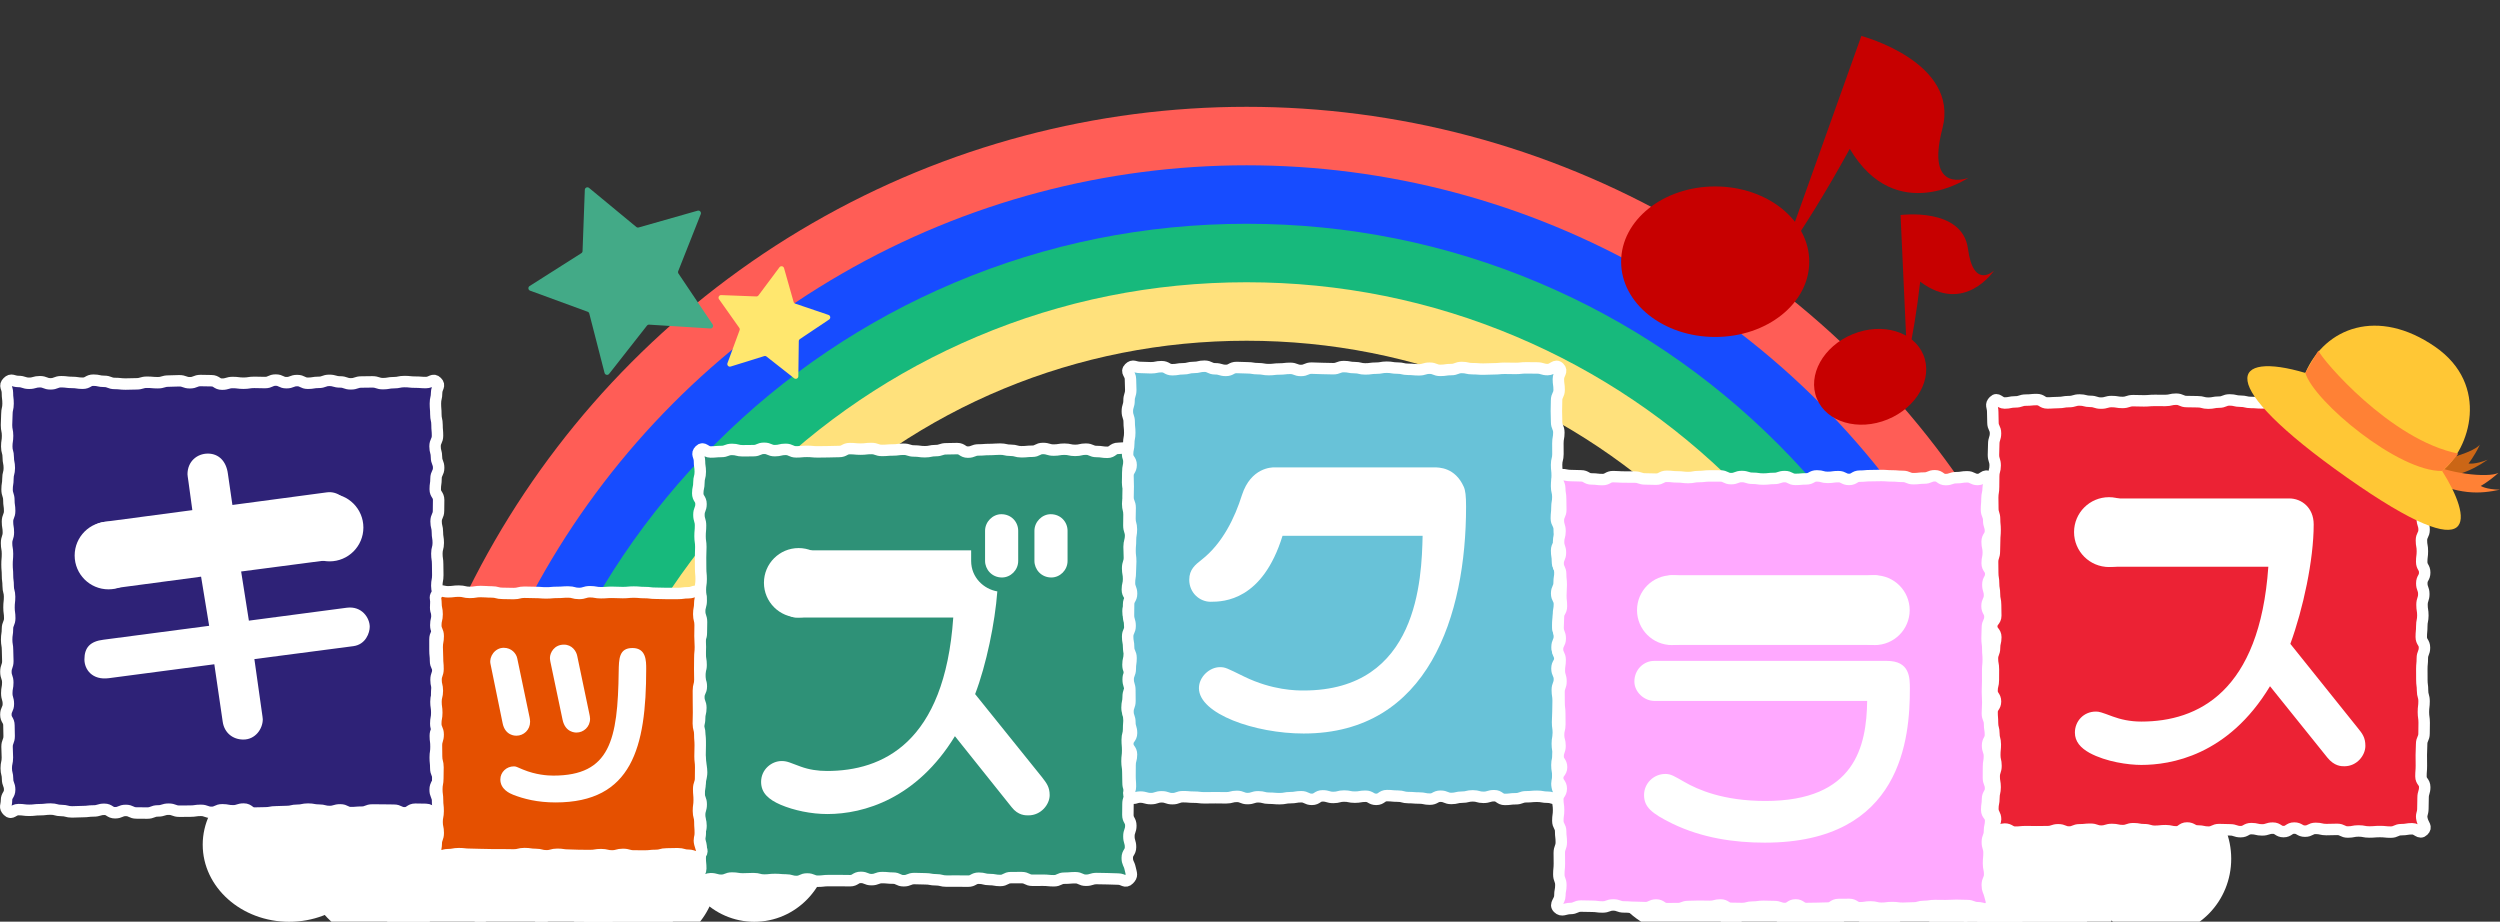<?xml version="1.0" encoding="utf-8"?>
<!-- Generator: Adobe Illustrator 15.1.0, SVG Export Plug-In . SVG Version: 6.00 Build 0)  -->
<!DOCTYPE svg PUBLIC "-//W3C//DTD SVG 1.1//EN" "http://www.w3.org/Graphics/SVG/1.1/DTD/svg11.dtd">
<svg version="1.1" id="レイヤー_1" xmlns="http://www.w3.org/2000/svg" xmlns:xlink="http://www.w3.org/1999/xlink" x="0px"
	 y="0px" width="850.556px" height="313.565px" viewBox="0 0 850.556 313.565"
	 enable-background="new 0 0 850.556 313.565" xml:space="preserve">
<rect x="0" y="0" width="850.556" height="313.565" fill="#333333" stroke="none"/>
<g>
	<defs>
		<polygon id="SVGID_1_" points="66.095,0 66.095,309.428 414.864,309.428 738.557,309.428 
			738.557,0 		"/>
	</defs>
	<clipPath id="SVGID_2_">
		<use xlink:href="#SVGID_1_"  overflow="visible"/>
	</clipPath>
	<path clip-path="url(#SVGID_2_)" fill="#FFE17C" d="M424.117,115.928
		c57.646,0,111.839,22.448,152.601,63.208c40.761,40.762,63.209,94.955,63.209,152.6
		s-22.448,111.839-63.209,152.6c-40.762,40.761-94.955,63.209-152.601,63.209
		c-57.645,0-111.839-22.448-152.6-63.209
		c-40.761-40.761-63.209-94.955-63.209-152.6s22.448-111.838,63.209-152.6
		C312.278,138.375,366.473,115.928,424.117,115.928 M424.117,46.29
		c-157.648,0-285.446,127.799-285.446,285.446s127.798,285.446,285.446,285.446
		c157.648,0,285.446-127.799,285.446-285.446S581.766,46.29,424.117,46.29"/>
	<path clip-path="url(#SVGID_2_)" fill="#17B97C" d="M424.117,96.031
		c31.842,0,62.705,6.225,91.732,18.503c28.061,11.869,53.273,28.871,74.937,50.534
		s38.665,46.875,50.534,74.937c12.277,29.026,18.502,59.89,18.502,91.731
		s-6.225,62.705-18.502,91.731c-11.869,28.062-28.871,53.274-50.534,74.938
		s-46.876,38.665-74.937,50.534c-29.027,12.276-59.891,18.503-91.732,18.503
		s-62.705-6.227-91.732-18.503c-28.061-11.869-53.274-28.871-74.937-50.534
		c-21.663-21.663-38.665-46.875-50.534-74.938
		c-12.277-29.026-18.502-59.89-18.502-91.731s6.225-62.705,18.502-91.731
		c11.869-28.062,28.871-53.273,50.534-74.937
		c21.663-21.663,46.876-38.666,74.937-50.534
		C361.413,102.255,392.275,96.031,424.117,96.031 M424.117,46.29
		c-157.648,0-285.446,127.799-285.446,285.446s127.798,285.446,285.446,285.446
		c157.648,0,285.446-127.799,285.446-285.446S581.766,46.29,424.117,46.29"/>
	<path clip-path="url(#SVGID_2_)" fill="#174CFF" d="M424.117,76.135
		c34.52,0,67.99,6.754,99.483,20.074c30.433,12.872,57.771,31.306,81.255,54.79
		c23.482,23.483,41.917,50.821,54.789,81.255
		c13.321,31.492,20.075,64.963,20.075,99.482c0,34.519-6.754,67.99-20.075,99.482
		c-12.872,30.434-31.307,57.771-54.789,81.255
		c-23.484,23.484-50.822,41.918-81.255,54.79
		c-31.493,13.32-64.964,20.074-99.483,20.074c-34.519,0-67.99-6.754-99.483-20.074
		c-30.433-12.872-57.771-31.306-81.255-54.79
		c-23.483-23.483-41.917-50.821-54.789-81.255
		c-13.321-31.492-20.075-64.964-20.075-99.482c0-34.52,6.754-67.99,20.075-99.482
		c12.872-30.434,31.306-57.771,54.789-81.255
		c23.484-23.484,50.822-41.918,81.255-54.79
		C356.127,82.889,389.599,76.135,424.117,76.135 M424.117,46.29
		c-157.648,0-285.446,127.799-285.446,285.446s127.798,285.447,285.446,285.447
		c157.648,0,285.446-127.8,285.446-285.447S581.766,46.29,424.117,46.29"/>
	
		<circle clip-path="url(#SVGID_2_)" fill="none" stroke="#FF5D56" stroke-width="19.896" stroke-miterlimit="10" cx="424.117" cy="331.736" r="285.446"/>
</g>
<g>
	<path fill="#FFFFFF" d="M604.78,292.173c0,14.49-13.171,26.236-29.417,26.236
		s-29.416-11.746-29.416-26.236c0-14.489,13.17-26.235,29.416-26.235
		S604.78,277.684,604.78,292.173"/>
	<path fill="#FFFFFF" d="M714.588,298.534c0,14.49-11.411,26.236-25.487,26.236
		s-25.487-11.746-25.487-26.236s11.411-26.235,25.487-26.235
		S714.588,284.043,714.588,298.534"/>
	<path fill="#FFFFFF" d="M635.083,276.273c0,14.49-11.411,26.235-25.487,26.235
		c-14.075,0-25.486-11.745-25.486-26.235s11.411-26.236,25.486-26.236
		C623.672,250.037,635.083,261.783,635.083,276.273"/>
	<path fill="#FFFFFF" d="M676.426,295.354c0,14.49-11.411,26.236-25.487,26.236
		s-25.487-11.746-25.487-26.236s11.411-26.236,25.487-26.236
		S676.426,280.864,676.426,295.354"/>
	<path fill="#FFFFFF" d="M631.903,298.534c0,14.49-11.411,26.236-25.487,26.236
		s-25.487-11.746-25.487-26.236s11.411-26.235,25.487-26.235
		S631.903,284.043,631.903,298.534"/>
	<path fill="#FFFFFF" d="M650.984,298.534c0,14.49-11.411,26.236-25.487,26.236
		s-25.487-11.746-25.487-26.236s11.411-26.235,25.487-26.235
		S650.984,284.043,650.984,298.534"/>
	<path fill="#FFFFFF" d="M689.146,307.343c0,9.624-7.579,17.428-16.93,17.428
		c-9.35,0-16.929-7.804-16.929-17.428c0-9.623,7.579-17.427,16.929-17.427
		C681.567,289.917,689.146,297.72,689.146,307.343"/>
	<path fill="#FFFFFF" d="M743.209,276.273c0,14.49-11.411,26.235-25.487,26.235
		s-25.486-11.745-25.486-26.235s11.41-26.236,25.486-26.236
		S743.209,261.783,743.209,276.273"/>
	<path fill="#FFFFFF" d="M759.109,292.173c0,14.49-11.41,26.236-25.486,26.236
		s-25.487-11.746-25.487-26.236c0-14.489,11.411-26.235,25.487-26.235
		S759.109,277.684,759.109,292.173"/>
	<path fill="#FFFFFF" d="M720.947,301.714c0,14.49-11.41,26.235-25.486,26.235
		s-25.487-11.745-25.487-26.235s11.411-26.236,25.487-26.236
		S720.947,287.224,720.947,301.714"/>
	<path fill="#FFFFFF" d="M127.8,287.38c0,14.49-13.17,26.235-29.417,26.235
		c-16.246,0-29.416-11.745-29.416-26.235S82.137,261.144,98.383,261.144
		C114.63,261.144,127.8,272.89,127.8,287.38"/>
	<path fill="#FFFFFF" d="M237.607,293.741c0,14.49-11.411,26.235-25.487,26.235
		c-14.076,0-25.487-11.745-25.487-26.235s11.411-26.236,25.487-26.236
		C226.196,267.504,237.607,279.25,237.607,293.741"/>
	<path fill="#FFFFFF" d="M158.103,271.479c0,14.49-11.411,26.236-25.487,26.236
		s-25.487-11.746-25.487-26.236c0-14.489,11.411-26.235,25.487-26.235
		S158.103,256.99,158.103,271.479"/>
	<path fill="#FFFFFF" d="M199.445,290.56c0,14.49-11.411,26.236-25.487,26.236
		c-14.076,0-25.487-11.746-25.487-26.236c0-14.489,11.411-26.235,25.487-26.235
		C188.034,264.325,199.445,276.071,199.445,290.56"/>
	<path fill="#FFFFFF" d="M154.923,293.741c0,14.49-11.411,26.235-25.487,26.235
		s-25.487-11.745-25.487-26.235s11.411-26.236,25.487-26.236
		S154.923,279.25,154.923,293.741"/>
	<path fill="#FFFFFF" d="M174.004,293.741c0,14.49-11.411,26.235-25.487,26.235
		s-25.487-11.745-25.487-26.235s11.411-26.236,25.487-26.236
		S174.004,279.25,174.004,293.741"/>
	<path fill="#FFFFFF" d="M212.166,302.55c0,9.624-7.579,17.427-16.929,17.427
		c-9.35,0-16.929-7.803-16.929-17.427s7.579-17.427,16.929-17.427
		C204.587,285.124,212.166,292.926,212.166,302.55"/>
	<path fill="#FFFFFF" d="M266.229,271.479c0,14.49-11.411,26.236-25.487,26.236
		c-14.076,0-25.487-11.746-25.487-26.236c0-14.489,11.411-26.235,25.487-26.235
		C254.818,245.244,266.229,256.99,266.229,271.479"/>
	<path fill="#FFFFFF" d="M282.13,287.38c0,14.49-11.411,26.235-25.487,26.235
		c-14.076,0-25.487-11.745-25.487-26.235s11.411-26.236,25.487-26.236
		C270.719,261.144,282.13,272.89,282.13,287.38"/>
	<path fill="#FFFFFF" d="M243.968,296.92c0,14.49-11.411,26.236-25.487,26.236
		c-14.076,0-25.487-11.746-25.487-26.236s11.411-26.235,25.487-26.235
		C232.557,270.685,243.968,282.43,243.968,296.92"/>
	<path fill="#C70000" d="M615.549,89.04c0,14.14-14.329,25.603-32.004,25.603
		s-32.004-11.463-32.004-25.603c0-14.14,14.329-25.603,32.004-25.603
		S615.549,74.9,615.549,89.04"/>
	<path fill="#C70000" d="M608.655,81.162l24.619-68.932c0,0,33.481,8.863,27.572,31.512
		c-5.908,22.649,8.863,16.74,8.863,16.74s-24.619,16.741-40.374-9.847
		c-16.741,30.527-29.543,46.283-29.543,46.283L608.655,81.162z"/>
	<path fill="#C70000" d="M654.394,120.771c3.28,8.009-2.175,17.827-12.187,21.929
		c-10.011,4.102-20.787,0.934-24.069-7.075
		c-3.28-8.009,2.176-17.827,12.187-21.929
		C640.336,109.593,651.112,112.761,654.394,120.771"/>
	<path fill="#C70000" d="M648.66,117.908l-2.052-44.757c0,0,21.021-2.749,22.931,11.45
		c1.908,14.2,8.904,7.426,8.904,7.426s-10.06,15.195-25.153,3.791
		c-2.398,21.176-5.993,33.071-5.993,33.071L648.66,117.908z"/>
	<path fill="#FFE76E" d="M270.185,128.696l-9.385-7.386
		c-0.228-0.179-0.529-0.235-0.806-0.149l-11.405,3.544
		c-0.698,0.217-1.341-0.461-1.089-1.146l4.124-11.208
		c0.101-0.272,0.06-0.576-0.107-0.813l-6.895-9.752
		c-0.422-0.596,0.024-1.418,0.754-1.389l11.934,0.458
		c0.29,0.012,0.566-0.121,0.74-0.353l7.143-9.57
		c0.437-0.586,1.356-0.416,1.555,0.287l3.251,11.491
		c0.079,0.279,0.291,0.502,0.565,0.595l11.31,3.836
		c0.692,0.235,0.814,1.161,0.207,1.568l-9.924,6.643
		c-0.241,0.161-0.388,0.431-0.391,0.721l-0.154,11.942
		C271.602,128.745,270.759,129.148,270.185,128.696"/>
	<path fill="#43AA87" d="M241.676,111.755l-20.82-1.302
		c-0.289-0.018-0.569,0.107-0.748,0.336l-12.876,16.412
		c-0.451,0.575-1.366,0.384-1.548-0.324l-5.195-20.203
		c-0.072-0.281-0.278-0.509-0.551-0.609l-19.588-7.173
		c-0.686-0.251-0.786-1.18-0.169-1.572l17.609-11.184
		c0.244-0.156,0.397-0.422,0.408-0.712l0.769-20.846
		c0.027-0.731,0.88-1.113,1.443-0.647l16.078,13.29
		c0.224,0.185,0.524,0.248,0.803,0.169l20.064-5.71
		c0.703-0.2,1.33,0.493,1.061,1.172l-7.672,19.399
		c-0.106,0.269-0.073,0.574,0.088,0.815l11.631,17.318
		C242.87,110.991,242.405,111.802,241.676,111.755"/>
	<path fill="#2E2277" d="M148.72,276.091c-1.288,1.292-1.959-0.725-3.783-0.725
		c-1.823,0-1.823-0.056-3.646-0.056c-1.822,0-1.822,1.229-3.644,1.229
		c-1.823,0-1.823-0.894-3.645-0.894c-1.823,0-1.823-0.046-3.646-0.046
		c-1.825,0-1.825-0.025-3.649-0.025s-1.824,0.741-3.648,0.741
		c-1.823,0-1.823,0.16-3.646,0.16c-1.823,0-1.823-0.935-3.646-0.935
		c-1.824,0-1.824,0.552-3.648,0.552c-1.825,0-1.825-0.472-3.65-0.472
		c-1.824,0-1.824-0.341-3.647-0.341c-1.824,0-1.824,0.384-3.647,0.384
		c-1.824,0-1.824,0.426-3.649,0.426c-1.824,0-1.824,0.114-3.649,0.114
		c-1.824,0-1.824,0.35-3.648,0.35c-1.824,0-1.824,0.076-3.648,0.076
		c-1.826,0-1.826-1.369-3.65-1.369c-1.825,0-1.825,0.602-3.649,0.602
		c-1.825,0-1.825-0.347-3.65-0.347c-1.824,0-1.824,0.87-3.649,0.87
		c-1.825,0-1.825-0.685-3.65-0.685s-1.825,0.269-3.649,0.269
		c-1.826,0-1.826,0.024-3.651,0.024c-1.825,0-1.825-0.69-3.65-0.69
		c-1.825,0-1.825,0.591-3.649,0.591c-1.823,0-1.823,0.729-3.646,0.729
		c-1.825,0-1.825-0.029-3.65-0.029c-1.824,0-1.824-0.869-3.648-0.869
		c-1.825,0-1.825,0.795-3.651,0.795c-1.825,0-1.825-1.178-3.649-1.178
		c-1.826,0-1.826,0.56-3.651,0.56c-1.826,0-1.826,0.221-3.653,0.221
		c-1.826,0-1.826,0.107-3.652,0.107c-1.826,0-1.826-0.479-3.653-0.479
		c-1.825,0-1.825-0.491-3.651-0.491s-1.826,0.217-3.652,0.217
		c-1.826,0-1.826,0.207-3.653,0.207c-1.829,0-1.829-0.236-3.659-0.236
		c-1.829,0-2.299,1.738-3.594,0.446c-1.292-1.287-0.464-1.76-0.464-3.583
		s1.074-1.823,1.074-3.646s-0.707-1.823-0.707-3.645
		c0-1.822-0.451-1.822-0.451-3.646s0.388-1.823,0.388-3.646
		c0-1.824-0.116-1.824-0.116-3.649c0-1.824,0.712-1.824,0.712-3.648
		c0-1.822-0.07-1.822-0.07-3.646s-1.043-1.823-1.043-3.646
		c0-1.823,0.848-1.823,0.848-3.647c0-1.825-0.538-1.825-0.538-3.65
		c0-1.823,0.339-1.823,0.339-3.647c0-1.823-0.641-1.823-0.641-3.647
		c0-1.823,0.659-1.823,0.659-3.647c0-1.825-0.098-1.825-0.098-3.65
		c0-1.824-0.302-1.824-0.302-3.647c0-1.824,0.276-1.824,0.276-3.648
		c0-1.825,0.771-1.825,0.771-3.65c0-1.823-0.25-1.823-0.25-3.647
		c0-1.825,0.199-1.825,0.199-3.65s-0.481-1.825-0.481-3.649
		c0-1.825-0.23-1.825-0.23-3.649c0-1.825-0.161-1.825-0.161-3.65
		c0-1.824,0.157-1.824,0.157-3.65c0-1.825-0.313-1.825-0.313-3.649
		c0-1.825,0.618-1.825,0.618-3.649c0-1.823-0.305-1.823-0.305-3.646
		c0-1.825,0.738-1.825,0.738-3.649c0-1.823-0.269-1.823-0.269-3.647
		c0-1.826-0.607-1.826-0.607-3.652c0-1.823,0.289-1.823,0.289-3.648
		s0.472-1.825,0.472-3.651c0-1.826-0.364-1.826-0.364-3.652
		c0-1.826-0.505-1.826-0.505-3.653c0-1.826,0.278-1.826,0.278-3.652
		c0-1.826-0.361-1.826-0.361-3.652c0-1.826,0.123-1.826,0.123-3.652
		s0.407-1.826,0.407-3.652c0-1.83-0.219-1.83-0.219-3.659
		c0-1.83-1.202-2.356,0.09-3.652c1.288-1.292,1.817-0.214,3.641-0.214
		c1.823,0,1.823,0.611,3.645,0.611c1.823,0,1.823-0.528,3.645-0.528
		c1.823,0,1.823,0.724,3.645,0.724c1.823,0,1.823-0.723,3.646-0.723
		c1.824,0,1.824,0.237,3.649,0.237c1.824,0,1.824,0.277,3.648,0.277
		c1.823,0,1.823-1.042,3.646-1.042c1.823,0,1.823,0.402,3.646,0.402
		c1.824,0,1.824,0.717,3.647,0.717c1.826,0,1.826,0.203,3.651,0.203
		c1.823,0,1.823-0.078,3.647-0.078c1.824,0,1.824-0.539,3.647-0.539
		c1.824,0,1.824,0.162,3.648,0.162c1.825,0,1.825-0.556,3.65-0.556
		c1.824,0,1.824-0.103,3.648-0.103c1.824,0,1.824,0.672,3.648,0.672
		c1.825,0,1.825-0.756,3.65-0.756c1.824,0,1.824,0.063,3.649,0.063
		c1.825,0,1.825,1.169,3.65,1.169c1.824,0,1.824-0.561,3.649-0.561
		s1.825,0.239,3.65,0.239c1.824,0,1.824-0.289,3.649-0.289
		c1.826,0,1.826,0.067,3.651,0.067c1.825,0,1.825-0.847,3.65-0.847
		c1.824,0,1.824,0.892,3.649,0.892c1.823,0,1.823-0.727,3.646-0.727
		c1.825,0,1.825,0.92,3.65,0.92c1.824,0,1.824-0.308,3.648-0.308
		c1.825,0,1.825-0.677,3.651-0.677c1.824,0,1.824,0.532,3.649,0.532
		c1.825,0,1.825,0.654,3.651,0.654s1.826-0.626,3.652-0.626
		c1.827,0,1.827-0.046,3.653-0.046c1.826,0,1.826,0.608,3.652,0.608
		s1.826-0.33,3.652-0.33c1.826,0,1.826-0.381,3.652-0.381
		c1.826,0,1.826,0.197,3.653,0.197c1.829,0,1.829,0.142,3.658,0.142
		c1.83,0,2.404-1.496,3.7-0.205c1.291,1.288-0.078,1.865-0.078,3.689
		c0,1.823-0.412,1.823-0.412,3.646c0,1.822,0.151,1.822,0.151,3.645
		c0,1.822,0.401,1.822,0.401,3.644c0,1.823,0.165,1.823,0.165,3.647
		c0,1.824-0.839,1.824-0.839,3.648c0,1.824,0.491,1.824,0.491,3.648
		c0,1.823,0.734,1.823,0.734,3.646c0,1.823-0.896,1.823-0.896,3.646
		c0,1.824-0.265,1.824-0.265,3.648c0,1.825,1.157,1.825,1.157,3.649
		s-0.041,1.824-0.041,3.648c0,1.823-0.828,1.823-0.828,3.646
		c0,1.825,0.448,1.825,0.448,3.649c0,1.825,0.294,1.825,0.294,3.649
		c0,1.823-0.474,1.823-0.474,3.647s0.265,1.824,0.265,3.649
		s0.048,1.825,0.048,3.649s-0.333,1.824-0.333,3.648
		c0,1.825,0.495,1.825,0.495,3.65c0,1.824-0.884,1.824-0.884,3.648
		c0,1.825,0.634,1.825,0.634,3.65s-0.019,1.825-0.019,3.649
		c0,1.825-0.852,1.825-0.852,3.65s0.004,1.825,0.004,3.65
		c0,1.824,0.189,1.824,0.189,3.649c0,1.823,0.872,1.823,0.872,3.646
		c0,1.824,0.098,1.824,0.098,3.649c0,1.824-0.576,1.824-0.576,3.648
		c0,1.826-0.037,1.826-0.037,3.65c0,1.825,0.299,1.825,0.299,3.649
		c0,1.826,0.018,1.826,0.018,3.651c0,1.826-0.751,1.826-0.751,3.652
		s0.256,1.826,0.256,3.652c0,1.827-0.281,1.827-0.281,3.653
		c0,1.824,0.186,1.824,0.186,3.65s0.766,1.826,0.766,3.652
		c0,1.827-0.981,1.827-0.981,3.652c0,1.83,0.571,1.773,0.984,3.556
		C149.492,274.169,150.012,274.796,148.72,276.091"/>
	<path fill="none" stroke="#FFFFFF" stroke-width="3.893" stroke-miterlimit="10" d="M148.72,276.091
		c-1.288,1.292-1.959-0.725-3.783-0.725c-1.823,0-1.823-0.056-3.646-0.056
		c-1.822,0-1.822,1.229-3.644,1.229c-1.823,0-1.823-0.894-3.645-0.894
		c-1.823,0-1.823-0.046-3.646-0.046c-1.825,0-1.825-0.025-3.649-0.025
		s-1.824,0.741-3.648,0.741c-1.823,0-1.823,0.16-3.646,0.16
		c-1.823,0-1.823-0.935-3.646-0.935c-1.824,0-1.824,0.552-3.648,0.552
		c-1.825,0-1.825-0.472-3.65-0.472c-1.824,0-1.824-0.341-3.647-0.341
		c-1.824,0-1.824,0.384-3.647,0.384c-1.824,0-1.824,0.426-3.649,0.426
		c-1.824,0-1.824,0.114-3.649,0.114c-1.824,0-1.824,0.35-3.648,0.35
		c-1.824,0-1.824,0.076-3.648,0.076c-1.826,0-1.826-1.369-3.65-1.369
		c-1.825,0-1.825,0.602-3.649,0.602c-1.825,0-1.825-0.347-3.65-0.347
		c-1.824,0-1.824,0.87-3.649,0.87c-1.825,0-1.825-0.685-3.65-0.685
		s-1.825,0.269-3.649,0.269c-1.826,0-1.826,0.024-3.651,0.024
		c-1.825,0-1.825-0.69-3.65-0.69c-1.825,0-1.825,0.591-3.649,0.591
		c-1.823,0-1.823,0.729-3.646,0.729c-1.825,0-1.825-0.029-3.65-0.029
		c-1.824,0-1.824-0.869-3.648-0.869c-1.825,0-1.825,0.795-3.651,0.795
		c-1.825,0-1.825-1.178-3.649-1.178c-1.826,0-1.826,0.56-3.651,0.56
		c-1.826,0-1.826,0.221-3.653,0.221c-1.826,0-1.826,0.107-3.652,0.107
		c-1.826,0-1.826-0.479-3.653-0.479c-1.825,0-1.825-0.491-3.651-0.491
		s-1.826,0.217-3.652,0.217c-1.826,0-1.826,0.207-3.653,0.207
		c-1.829,0-1.829-0.236-3.659-0.236c-1.829,0-2.299,1.738-3.594,0.446
		c-1.292-1.287-0.464-1.76-0.464-3.583s1.074-1.823,1.074-3.646
		s-0.707-1.823-0.707-3.645c0-1.822-0.451-1.822-0.451-3.646
		s0.388-1.823,0.388-3.646c0-1.824-0.116-1.824-0.116-3.649
		c0-1.824,0.712-1.824,0.712-3.648c0-1.822-0.07-1.822-0.07-3.646
		s-1.043-1.823-1.043-3.646c0-1.823,0.848-1.823,0.848-3.647
		c0-1.825-0.538-1.825-0.538-3.65c0-1.823,0.339-1.823,0.339-3.647
		c0-1.823-0.641-1.823-0.641-3.647c0-1.823,0.659-1.823,0.659-3.647
		c0-1.825-0.098-1.825-0.098-3.65c0-1.824-0.302-1.824-0.302-3.647
		c0-1.824,0.276-1.824,0.276-3.648c0-1.825,0.771-1.825,0.771-3.65
		c0-1.823-0.25-1.823-0.25-3.647c0-1.825,0.199-1.825,0.199-3.65
		s-0.481-1.825-0.481-3.649c0-1.825-0.23-1.825-0.23-3.649
		c0-1.825-0.161-1.825-0.161-3.65c0-1.824,0.157-1.824,0.157-3.65
		c0-1.825-0.313-1.825-0.313-3.649c0-1.825,0.618-1.825,0.618-3.649
		c0-1.823-0.305-1.823-0.305-3.646c0-1.825,0.738-1.825,0.738-3.649
		c0-1.823-0.269-1.823-0.269-3.647c0-1.826-0.607-1.826-0.607-3.652
		c0-1.823,0.289-1.823,0.289-3.648s0.472-1.825,0.472-3.651
		c0-1.826-0.364-1.826-0.364-3.652c0-1.826-0.505-1.826-0.505-3.653
		c0-1.826,0.278-1.826,0.278-3.652c0-1.826-0.361-1.826-0.361-3.652
		c0-1.826,0.123-1.826,0.123-3.652s0.407-1.826,0.407-3.652
		c0-1.83-0.219-1.83-0.219-3.659c0-1.83-1.202-2.356,0.09-3.652
		c1.288-1.292,1.817-0.214,3.641-0.214c1.823,0,1.823,0.611,3.645,0.611
		c1.823,0,1.823-0.528,3.645-0.528c1.823,0,1.823,0.724,3.645,0.724
		c1.823,0,1.823-0.723,3.646-0.723c1.824,0,1.824,0.237,3.649,0.237
		c1.824,0,1.824,0.277,3.648,0.277c1.823,0,1.823-1.042,3.646-1.042
		c1.823,0,1.823,0.402,3.646,0.402c1.824,0,1.824,0.717,3.647,0.717
		c1.826,0,1.826,0.203,3.651,0.203c1.823,0,1.823-0.078,3.647-0.078
		c1.824,0,1.824-0.539,3.647-0.539c1.824,0,1.824,0.162,3.648,0.162
		c1.825,0,1.825-0.556,3.65-0.556c1.824,0,1.824-0.103,3.648-0.103
		c1.824,0,1.824,0.672,3.648,0.672c1.825,0,1.825-0.756,3.65-0.756
		c1.824,0,1.824,0.063,3.649,0.063c1.825,0,1.825,1.169,3.65,1.169
		c1.824,0,1.824-0.561,3.649-0.561s1.825,0.239,3.65,0.239
		c1.824,0,1.824-0.289,3.649-0.289c1.826,0,1.826,0.067,3.651,0.067
		c1.825,0,1.825-0.847,3.65-0.847c1.824,0,1.824,0.892,3.649,0.892
		c1.823,0,1.823-0.727,3.646-0.727c1.825,0,1.825,0.92,3.65,0.92
		c1.824,0,1.824-0.308,3.648-0.308c1.825,0,1.825-0.677,3.651-0.677
		c1.824,0,1.824,0.532,3.649,0.532c1.825,0,1.825,0.654,3.651,0.654
		s1.826-0.626,3.652-0.626c1.827,0,1.827-0.046,3.653-0.046
		c1.826,0,1.826,0.608,3.652,0.608s1.826-0.33,3.652-0.33
		c1.826,0,1.826-0.381,3.652-0.381c1.826,0,1.826,0.197,3.653,0.197
		c1.829,0,1.829,0.142,3.658,0.142c1.83,0,2.404-1.496,3.7-0.205
		c1.291,1.288-0.078,1.865-0.078,3.689c0,1.823-0.412,1.823-0.412,3.646
		c0,1.822,0.151,1.822,0.151,3.645c0,1.822,0.401,1.822,0.401,3.644
		c0,1.823,0.165,1.823,0.165,3.647c0,1.824-0.839,1.824-0.839,3.648
		c0,1.824,0.491,1.824,0.491,3.648c0,1.823,0.734,1.823,0.734,3.646
		c0,1.823-0.896,1.823-0.896,3.646c0,1.824-0.265,1.824-0.265,3.648
		c0,1.825,1.157,1.825,1.157,3.649s-0.041,1.824-0.041,3.648
		c0,1.823-0.828,1.823-0.828,3.646c0,1.825,0.448,1.825,0.448,3.649
		c0,1.825,0.294,1.825,0.294,3.649c0,1.823-0.474,1.823-0.474,3.647
		s0.265,1.824,0.265,3.649s0.048,1.825,0.048,3.649s-0.333,1.824-0.333,3.648
		c0,1.825,0.495,1.825,0.495,3.65c0,1.824-0.884,1.824-0.884,3.648
		c0,1.825,0.634,1.825,0.634,3.65s-0.019,1.825-0.019,3.649
		c0,1.825-0.852,1.825-0.852,3.65s0.004,1.825,0.004,3.65
		c0,1.824,0.189,1.824,0.189,3.649c0,1.823,0.872,1.823,0.872,3.646
		c0,1.824,0.098,1.824,0.098,3.649c0,1.824-0.576,1.824-0.576,3.648
		c0,1.826-0.037,1.826-0.037,3.65c0,1.825,0.299,1.825,0.299,3.649
		c0,1.826,0.018,1.826,0.018,3.651c0,1.826-0.751,1.826-0.751,3.652
		s0.256,1.826,0.256,3.652c0,1.827-0.281,1.827-0.281,3.653
		c0,1.824,0.186,1.824,0.186,3.65s0.766,1.826,0.766,3.652
		c0,1.827-0.981,1.827-0.981,3.652c0,1.83,0.571,1.773,0.984,3.556
		C149.492,274.169,150.012,274.796,148.72,276.091z"/>
	<path fill="#2E9177" d="M384.083,299.183c-1.288,1.292-1.843-0.106-3.667-0.106
		c-1.823,0-1.823-0.111-3.646-0.111c-1.822,0-1.822-0.064-3.644-0.064
		c-1.823,0-1.823,0.58-3.645,0.58c-1.823,0-1.823-0.86-3.646-0.86
		c-1.825,0-1.825,0.155-3.649,0.155c-1.824,0-1.824,0.88-3.648,0.88
		c-1.823,0-1.823-0.181-3.646-0.181c-1.823,0-1.823,0.013-3.646,0.013
		c-1.824,0-1.824-0.907-3.648-0.907c-1.825,0-1.825,0.01-3.65,0.01
		c-1.824,0-1.824,0.97-3.647,0.97c-1.824,0-1.824-0.323-3.647-0.323
		c-1.824,0-1.824-0.457-3.649-0.457c-1.824,0-1.824,1.006-3.649,1.006
		c-1.824,0-1.824-0.029-3.648-0.029c-1.824,0-1.824,0.012-3.649,0.012
		c-1.825,0-1.825-0.451-3.65-0.451c-1.824,0-1.824-0.332-3.648-0.332
		c-1.825,0-1.825-0.086-3.65-0.086s-1.825,0.749-3.649,0.749
		c-1.825,0-1.825-0.897-3.65-0.897c-1.825,0-1.825-0.181-3.65-0.181
		c-1.825,0-1.825,0.702-3.65,0.702c-1.825,0-1.825-0.772-3.65-0.772
		s-1.825,1.131-3.65,1.131c-1.822,0-1.822-0.041-3.645-0.041
		c-1.825,0-1.825,0.001-3.65,0.001c-1.824,0-1.824,0.212-3.648,0.212
		c-1.826,0-1.826-0.761-3.651-0.761c-1.825,0-1.825,0.845-3.649,0.845
		c-1.826,0-1.826-0.518-3.651-0.518c-1.826,0-1.826-0.162-3.653-0.162
		c-1.826,0-1.826,0.205-3.652,0.205c-1.826,0-1.826-0.488-3.653-0.488
		c-1.825,0-1.825,0.098-3.651,0.098c-1.826,0-1.826-0.301-3.652-0.301
		c-1.826,0-1.826,0.757-3.653,0.757c-1.829,0-1.829-0.523-3.659-0.523
		c-1.829,0-2.788,1.928-4.083,0.636c-1.292-1.288,0.75-2.25,0.75-4.073
		s-0.187-1.823-0.187-3.646c0-1.822,0.284-1.822,0.284-3.644
		c0-1.823-0.617-1.823-0.617-3.646c0-1.823,0.601-1.823,0.601-3.646
		c0-1.825-0.465-1.825-0.465-3.649s0.536-1.824,0.536-3.648
		c0-1.822-0.697-1.822-0.697-3.646s0.317-1.823,0.317-3.646
		s0.515-1.823,0.515-3.647c0-1.825-0.4-1.825-0.4-3.65
		c0-1.824-0.768-1.824-0.768-3.646c0-1.824,0.602-1.824,0.602-3.647
		c0-1.824-0.642-1.824-0.642-3.648s0.527-1.824,0.527-3.649
		c0-1.824,0.42-1.824,0.42-3.647c0-1.824-0.704-1.824-0.704-3.648
		c0-1.825,0.869-1.825,0.869-3.65c0-1.824-0.64-1.824-0.64-3.648
		c0-1.825,0.562-1.825,0.562-3.65c0-1.824-0.297-1.824-0.297-3.648
		c0-1.825-0.251-1.825-0.251-3.65s0.632-1.825,0.632-3.649
		c0-1.825,0.058-1.825,0.058-3.65s-0.626-1.825-0.626-3.65
		s0.521-1.825,0.521-3.648s-0.284-1.823-0.284-3.646
		c0-1.825,0.266-1.825,0.266-3.649s-0.178-1.824-0.178-3.648
		c0-1.825-0.027-1.825-0.027-3.651c0-1.824,0.088-1.824,0.088-3.648
		c0-1.826-0.26-1.826-0.26-3.651c0-1.826,0.165-1.826,0.165-3.653
		c0-1.825-0.548-1.825-0.548-3.651s0.711-1.826,0.711-3.653
		c0-1.825-1.11-1.825-1.11-3.65c0-1.826,0.396-1.826,0.396-3.652
		s0.462-1.826,0.462-3.653c0-1.829-0.273-1.829-0.273-3.659
		c0-1.829-1.198-2.386,0.094-3.681c1.288-1.292,1.847,0.59,3.671,0.59
		c1.822,0,1.822-0.17,3.645-0.17c1.823,0,1.823-0.71,3.645-0.71
		c1.823,0,1.823,0.467,3.645,0.467c1.823,0,1.823-0.038,3.646-0.038
		c1.824,0,1.824-0.805,3.649-0.805c1.824,0,1.824,0.801,3.648,0.801
		c1.823,0,1.823-0.441,3.646-0.441c1.823,0,1.823,0.855,3.646,0.855
		c1.824,0,1.824-0.172,3.647-0.172c1.825,0,1.825,0.177,3.651,0.177
		c1.823,0,1.823-0.046,3.647-0.046c1.824,0,1.824-0.082,3.647-0.082
		c1.824,0,1.824-0.988,3.648-0.988c1.825,0,1.825,0.175,3.65,0.175
		c1.824,0,1.824-0.209,3.648-0.209c1.824,0,1.824,0.655,3.648,0.655
		c1.825,0,1.825-0.154,3.65-0.154c1.824,0,1.824-0.247,3.649-0.247
		c1.825,0,1.825,0.59,3.65,0.59c1.824,0,1.824,0.254,3.649,0.254
		c1.825,0,1.825-0.385,3.65-0.385c1.824,0,1.824-0.614,3.649-0.614
		c1.826,0,1.826-0.068,3.651-0.068c1.825,0,1.825,1.201,3.65,1.201
		c1.824,0,1.824-0.746,3.649-0.746c1.823,0,1.823-0.145,3.646-0.145
		c1.825,0,1.825-0.136,3.65-0.136c1.824,0,1.824,0.402,3.648,0.402
		c1.825,0,1.825,0.504,3.651,0.504c1.824,0,1.824-0.177,3.649-0.177
		c1.825,0,1.825-0.945,3.651-0.945c1.826,0,1.826,0.548,3.652,0.548
		c1.827,0,1.827-0.303,3.653-0.303c1.826,0,1.826,0.404,3.652,0.404
		c1.826,0,1.826-0.42,3.652-0.42s1.826,0.806,3.652,0.806
		c1.826,0,1.826,0.274,3.653,0.274c1.829,0,1.829-1.352,3.658-1.352
		c1.83,0,2.316-0.571,3.611,0.721c1.292,1.287,0.066,1.776,0.066,3.6
		c0,1.823-0.377,1.823-0.377,3.645c0,1.823-0.073,1.823-0.073,3.645
		c0,1.823,0.878,1.823,0.878,3.646s-0.848,1.822-0.848,3.646
		c0,1.824,0.443,1.824,0.443,3.649c0,1.823-0.041,1.823-0.041,3.647
		c0,1.823,0.592,1.823,0.592,3.646s-0.52,1.823-0.52,3.646
		c0,1.824,0.103,1.824,0.103,3.647c0,1.826-0.595,1.826-0.595,3.65
		c0,1.823,0.323,1.823,0.323,3.647s-0.417,1.824-0.417,3.646
		c0,1.824,1.143,1.824,1.143,3.648c0,1.825-0.898,1.825-0.898,3.65
		c0,1.823,0.495,1.823,0.495,3.647s0.317,1.824,0.317,3.648
		c0,1.825-0.294,1.825-0.294,3.649s-0.126,1.824-0.126,3.649
		s-0.427,1.825-0.427,3.649s0.696,1.824,0.696,3.649s-0.024,1.825-0.024,3.65
		c0,1.823-0.615,1.823-0.615,3.648c0,1.826-0.382,1.826-0.382,3.651
		s0.676,1.825,0.676,3.649c0,1.825-0.141,1.825-0.141,3.649
		c0,1.823-0.472,1.823-0.472,3.646c0,1.824,0.153,1.824,0.153,3.649
		c0,1.824-0.223,1.824-0.223,3.648c0,1.825,0.28,1.825,0.28,3.65
		c0,1.824,0.072,1.824,0.072,3.649s0.585,1.825,0.585,3.651
		c0,1.825-0.609,1.825-0.609,3.651c0,1.827-0.033,1.827-0.033,3.653
		s1.003,1.826,1.003,3.651c0,1.826-0.655,1.826-0.655,3.652
		s0.555,1.826,0.555,3.652s-1.111,1.826-1.111,3.652
		c0,1.829,0.587,1.778,0.975,3.566C384.906,297.332,385.375,297.887,384.083,299.183"/>
	<path fill="none" stroke="#FFFFFF" stroke-width="3.893" stroke-miterlimit="10" d="M384.083,299.183
		c-1.288,1.292-1.843-0.106-3.667-0.106c-1.823,0-1.823-0.111-3.646-0.111
		c-1.822,0-1.822-0.064-3.644-0.064c-1.823,0-1.823,0.58-3.645,0.58
		c-1.823,0-1.823-0.86-3.646-0.86c-1.825,0-1.825,0.155-3.649,0.155
		c-1.824,0-1.824,0.88-3.648,0.88c-1.823,0-1.823-0.181-3.646-0.181
		c-1.823,0-1.823,0.013-3.646,0.013c-1.824,0-1.824-0.907-3.648-0.907
		c-1.825,0-1.825,0.01-3.65,0.01c-1.824,0-1.824,0.97-3.647,0.97
		c-1.824,0-1.824-0.323-3.647-0.323c-1.824,0-1.824-0.457-3.649-0.457
		c-1.824,0-1.824,1.006-3.649,1.006c-1.824,0-1.824-0.029-3.648-0.029
		c-1.824,0-1.824,0.012-3.649,0.012c-1.825,0-1.825-0.451-3.65-0.451
		c-1.824,0-1.824-0.332-3.648-0.332c-1.825,0-1.825-0.086-3.65-0.086
		s-1.825,0.749-3.649,0.749c-1.825,0-1.825-0.897-3.65-0.897
		c-1.825,0-1.825-0.181-3.65-0.181c-1.825,0-1.825,0.702-3.65,0.702
		c-1.825,0-1.825-0.772-3.65-0.772s-1.825,1.131-3.65,1.131
		c-1.822,0-1.822-0.041-3.645-0.041c-1.825,0-1.825,0.001-3.65,0.001
		c-1.824,0-1.824,0.212-3.648,0.212c-1.826,0-1.826-0.761-3.651-0.761
		c-1.825,0-1.825,0.845-3.649,0.845c-1.826,0-1.826-0.518-3.651-0.518
		c-1.826,0-1.826-0.162-3.653-0.162c-1.826,0-1.826,0.205-3.652,0.205
		c-1.826,0-1.826-0.488-3.653-0.488c-1.825,0-1.825,0.098-3.651,0.098
		c-1.826,0-1.826-0.301-3.652-0.301c-1.826,0-1.826,0.757-3.653,0.757
		c-1.829,0-1.829-0.523-3.659-0.523c-1.829,0-2.788,1.928-4.083,0.636
		c-1.292-1.288,0.75-2.25,0.75-4.073s-0.187-1.823-0.187-3.646
		c0-1.822,0.284-1.822,0.284-3.644c0-1.823-0.617-1.823-0.617-3.646
		c0-1.823,0.601-1.823,0.601-3.646c0-1.825-0.465-1.825-0.465-3.649
		s0.536-1.824,0.536-3.648c0-1.822-0.697-1.822-0.697-3.646
		s0.317-1.823,0.317-3.646s0.515-1.823,0.515-3.647
		c0-1.825-0.4-1.825-0.4-3.65c0-1.824-0.768-1.824-0.768-3.646
		c0-1.824,0.602-1.824,0.602-3.647c0-1.824-0.642-1.824-0.642-3.648
		s0.527-1.824,0.527-3.649c0-1.824,0.42-1.824,0.42-3.647
		c0-1.824-0.704-1.824-0.704-3.648c0-1.825,0.869-1.825,0.869-3.65
		c0-1.824-0.64-1.824-0.64-3.648c0-1.825,0.562-1.825,0.562-3.65
		c0-1.824-0.297-1.824-0.297-3.648c0-1.825-0.251-1.825-0.251-3.65
		s0.632-1.825,0.632-3.649c0-1.825,0.058-1.825,0.058-3.65
		s-0.626-1.825-0.626-3.65s0.521-1.825,0.521-3.648s-0.284-1.823-0.284-3.646
		c0-1.825,0.266-1.825,0.266-3.649s-0.178-1.824-0.178-3.648
		c0-1.825-0.027-1.825-0.027-3.651c0-1.824,0.088-1.824,0.088-3.648
		c0-1.826-0.26-1.826-0.26-3.651c0-1.826,0.165-1.826,0.165-3.653
		c0-1.825-0.548-1.825-0.548-3.651s0.711-1.826,0.711-3.653
		c0-1.825-1.11-1.825-1.11-3.65c0-1.826,0.396-1.826,0.396-3.652
		s0.462-1.826,0.462-3.653c0-1.829-0.273-1.829-0.273-3.659
		c0-1.829-1.198-2.386,0.094-3.681c1.288-1.292,1.847,0.59,3.671,0.59
		c1.822,0,1.822-0.17,3.645-0.17c1.823,0,1.823-0.71,3.645-0.71
		c1.823,0,1.823,0.467,3.645,0.467c1.823,0,1.823-0.038,3.646-0.038
		c1.824,0,1.824-0.805,3.649-0.805c1.824,0,1.824,0.801,3.648,0.801
		c1.823,0,1.823-0.441,3.646-0.441c1.823,0,1.823,0.855,3.646,0.855
		c1.824,0,1.824-0.172,3.647-0.172c1.825,0,1.825,0.177,3.651,0.177
		c1.823,0,1.823-0.046,3.647-0.046c1.824,0,1.824-0.082,3.647-0.082
		c1.824,0,1.824-0.988,3.648-0.988c1.825,0,1.825,0.175,3.65,0.175
		c1.824,0,1.824-0.209,3.648-0.209c1.824,0,1.824,0.655,3.648,0.655
		c1.825,0,1.825-0.154,3.65-0.154c1.824,0,1.824-0.247,3.649-0.247
		c1.825,0,1.825,0.59,3.65,0.59c1.824,0,1.824,0.254,3.649,0.254
		c1.825,0,1.825-0.385,3.65-0.385c1.824,0,1.824-0.614,3.649-0.614
		c1.826,0,1.826-0.068,3.651-0.068c1.825,0,1.825,1.201,3.65,1.201
		c1.824,0,1.824-0.746,3.649-0.746c1.823,0,1.823-0.145,3.646-0.145
		c1.825,0,1.825-0.136,3.65-0.136c1.824,0,1.824,0.402,3.648,0.402
		c1.825,0,1.825,0.504,3.651,0.504c1.824,0,1.824-0.177,3.649-0.177
		c1.825,0,1.825-0.945,3.651-0.945c1.826,0,1.826,0.548,3.652,0.548
		c1.827,0,1.827-0.303,3.653-0.303c1.826,0,1.826,0.404,3.652,0.404
		c1.826,0,1.826-0.42,3.652-0.42s1.826,0.806,3.652,0.806
		c1.826,0,1.826,0.274,3.653,0.274c1.829,0,1.829-1.352,3.658-1.352
		c1.83,0,2.316-0.571,3.611,0.721c1.292,1.287,0.066,1.776,0.066,3.6
		c0,1.823-0.377,1.823-0.377,3.645c0,1.823-0.073,1.823-0.073,3.645
		c0,1.823,0.878,1.823,0.878,3.646s-0.848,1.822-0.848,3.646
		c0,1.824,0.443,1.824,0.443,3.649c0,1.823-0.041,1.823-0.041,3.647
		c0,1.823,0.592,1.823,0.592,3.646s-0.52,1.823-0.52,3.646
		c0,1.824,0.103,1.824,0.103,3.647c0,1.826-0.595,1.826-0.595,3.65
		c0,1.823,0.323,1.823,0.323,3.647s-0.417,1.824-0.417,3.646
		c0,1.824,1.143,1.824,1.143,3.648c0,1.825-0.898,1.825-0.898,3.65
		c0,1.823,0.495,1.823,0.495,3.647s0.317,1.824,0.317,3.648
		c0,1.825-0.294,1.825-0.294,3.649s-0.126,1.824-0.126,3.649
		s-0.427,1.825-0.427,3.649s0.696,1.824,0.696,3.649s-0.024,1.825-0.024,3.65
		c0,1.823-0.615,1.823-0.615,3.648c0,1.826-0.382,1.826-0.382,3.651
		s0.676,1.825,0.676,3.649c0,1.825-0.141,1.825-0.141,3.649
		c0,1.823-0.472,1.823-0.472,3.646c0,1.824,0.153,1.824,0.153,3.649
		c0,1.824-0.223,1.824-0.223,3.648c0,1.825,0.28,1.825,0.28,3.65
		c0,1.824,0.072,1.824,0.072,3.649s0.585,1.825,0.585,3.651
		c0,1.825-0.609,1.825-0.609,3.651c0,1.827-0.033,1.827-0.033,3.653
		s1.003,1.826,1.003,3.651c0,1.826-0.655,1.826-0.655,3.652
		s0.555,1.826,0.555,3.652s-1.111,1.826-1.111,3.652
		c0,1.829,0.587,1.778,0.975,3.566C384.906,297.332,385.375,297.887,384.083,299.183z"/>
	<path fill="#E55000" d="M238.1,290.943c-1.313,1.316-1.993,0.031-3.852,0.031
		c-1.86,0-1.86-0.523-3.72-0.523c-1.859,0-1.859,0.069-3.718,0.069
		c-1.86,0-1.86,0.51-3.719,0.51c-1.86,0-1.86,0.199-3.719,0.199
		c-1.86,0-1.86-0.021-3.72-0.021c-1.859,0-1.859-0.521-3.719-0.521
		c-1.86,0-1.86,0.514-3.72,0.514s-1.86-0.438-3.72-0.438
		c-1.859,0-1.859,0.309-3.719,0.309c-1.857,0-1.857-0.025-3.715-0.025
		c-1.86,0-1.86-0.117-3.72-0.117c-1.858,0-1.858-0.282-3.717-0.282
		c-1.86,0-1.86,0.515-3.721,0.515c-1.859,0-1.859-0.479-3.719-0.479
		c-1.86,0-1.86-0.275-3.72-0.275c-1.861,0-1.861,0.454-3.722,0.454
		c-1.861,0-1.861-0.049-3.722-0.049c-1.862,0-1.862-0.002-3.723-0.002
		c-1.86,0-1.86-0.072-3.721-0.072c-1.861,0-1.861-0.096-3.722-0.096
		c-1.861,0-1.861-0.211-3.722-0.211c-1.864,0-1.864,0.342-3.729,0.342
		c-1.864,0-2.168,1.112-3.488-0.204c-1.317-1.312-0.492-1.619-0.492-3.478
		c0-1.86,0.678-1.86,0.678-3.719c0-1.859-0.391-1.859-0.391-3.719
		s0.361-1.859,0.361-3.72c0-1.859-0.207-1.859-0.207-3.719
		c0-1.86-0.244-1.86-0.244-3.719c0-1.86,0.342-1.86,0.342-3.721
		c0-1.859,0.051-1.859,0.051-3.72c0-1.859-0.479-1.859-0.479-3.719
		c0-1.86-0.04-1.86-0.04-3.72c0-1.857,0.579-1.857,0.579-3.716
		s-0.809-1.858-0.809-3.719c0-1.859,0.339-1.859,0.339-3.718
		c0-1.86-0.27-1.86-0.27-3.721c0-1.859,0.466-1.859,0.466-3.719
		c0-1.86-0.448-1.86-0.448-3.721c0-1.861,0.671-1.861,0.671-3.722
		c0-1.861-0.169-1.861-0.169-3.723c0-1.86-0.11-1.86-0.11-3.722
		s0.345-1.861,0.345-3.721c0-1.861-0.817-1.861-0.817-3.723
		c0-1.86,0.444-1.86,0.444-3.723c0-1.864-0.389-1.864-0.389-3.728
		c0-1.865-0.691-2.134,0.625-3.453c1.313-1.317,1.583-0.449,3.442-0.449
		c1.86,0,1.86-0.233,3.719-0.233s1.859,0.437,3.718,0.437
		c1.86,0,1.86-0.298,3.72-0.298s1.86,0.137,3.719,0.137
		c1.86,0,1.86,0.488,3.719,0.488c1.86,0,1.86,0.069,3.72,0.069
		c1.86,0,1.86-0.456,3.72-0.456c1.86,0,1.86,0.076,3.719,0.076
		c1.86,0,1.86,0.15,3.72,0.15c1.857,0,1.857-0.172,3.715-0.172
		c1.86,0,1.86-0.139,3.719-0.139s1.859,0.503,3.718,0.503
		c1.86,0,1.86-0.583,3.721-0.583c1.859,0,1.859,0.338,3.718,0.338
		c1.861,0,1.861-0.143,3.721-0.143c1.861,0,1.861,0.097,3.722,0.097
		s1.861-0.177,3.722-0.177c1.861,0,1.861,0.169,3.722,0.169
		c1.861,0,1.861,0.23,3.722,0.23c1.86,0,1.86,0.077,3.721,0.077
		c1.862,0,1.862-0.002,3.723-0.002c1.864,0,1.864-0.244,3.728-0.244
		c1.865,0,2.118-1.178,3.439,0.139c1.316,1.313,0.403,1.568,0.403,3.427
		c0,1.86-0.346,1.86-0.346,3.721c0,1.858,0.465,1.858,0.465,3.718
		s-0.046,1.859-0.046,3.72c0,1.859,0.13,1.859,0.13,3.718
		c0,1.86-0.187,1.86-0.187,3.721c0,1.858-0.033,1.858-0.033,3.719
		c0,1.859,0.046,1.859,0.046,3.72s-0.5,1.86-0.5,3.72s0.014,1.859,0.014,3.72
		c0,1.857,0.035,1.857,0.035,3.715c0,1.859-0.07,1.859-0.07,3.72
		c0,1.858,0.497,1.858,0.497,3.717c0,1.861,0.152,1.861,0.152,3.722
		c0,1.858-0.068,1.858-0.068,3.719s0.219,1.86,0.219,3.72
		c0,1.861-0.034,1.861-0.034,3.722c0,1.862-0.646,1.862-0.646,3.724
		c0,1.86,0.172,1.86,0.172,3.722c0,1.86-0.255,1.86-0.255,3.721
		c0,1.861,0.486,1.861,0.486,3.723c0,1.86,0.142,1.86,0.142,3.722
		c0,1.865-0.573,1.882-0.153,3.698C238.564,289.061,239.416,289.624,238.1,290.943"/>
	<path fill="none" stroke="#FFFFFF" stroke-width="3.893" stroke-miterlimit="10" d="M238.1,290.943
		c-1.313,1.316-1.993,0.031-3.852,0.031c-1.86,0-1.86-0.523-3.72-0.523
		c-1.859,0-1.859,0.069-3.718,0.069c-1.86,0-1.86,0.51-3.719,0.51
		c-1.86,0-1.86,0.199-3.719,0.199c-1.86,0-1.86-0.021-3.72-0.021
		c-1.859,0-1.859-0.521-3.719-0.521c-1.86,0-1.86,0.514-3.72,0.514
		s-1.86-0.438-3.72-0.438c-1.859,0-1.859,0.309-3.719,0.309
		c-1.857,0-1.857-0.025-3.715-0.025c-1.86,0-1.86-0.117-3.72-0.117
		c-1.858,0-1.858-0.282-3.717-0.282c-1.86,0-1.86,0.515-3.721,0.515
		c-1.859,0-1.859-0.479-3.719-0.479c-1.86,0-1.86-0.275-3.72-0.275
		c-1.861,0-1.861,0.454-3.722,0.454c-1.861,0-1.861-0.049-3.722-0.049
		c-1.862,0-1.862-0.002-3.723-0.002c-1.86,0-1.86-0.072-3.721-0.072
		c-1.861,0-1.861-0.096-3.722-0.096c-1.861,0-1.861-0.211-3.722-0.211
		c-1.864,0-1.864,0.342-3.729,0.342c-1.864,0-2.168,1.112-3.488-0.204
		c-1.317-1.312-0.492-1.619-0.492-3.478c0-1.86,0.678-1.86,0.678-3.719
		c0-1.859-0.391-1.859-0.391-3.719s0.361-1.859,0.361-3.72
		c0-1.859-0.207-1.859-0.207-3.719c0-1.86-0.244-1.86-0.244-3.719
		c0-1.86,0.342-1.86,0.342-3.721c0-1.859,0.051-1.859,0.051-3.72
		c0-1.859-0.479-1.859-0.479-3.719c0-1.86-0.04-1.86-0.04-3.72
		c0-1.857,0.579-1.857,0.579-3.716s-0.809-1.858-0.809-3.719
		c0-1.859,0.339-1.859,0.339-3.718c0-1.86-0.27-1.86-0.27-3.721
		c0-1.859,0.466-1.859,0.466-3.719c0-1.86-0.448-1.86-0.448-3.721
		c0-1.861,0.671-1.861,0.671-3.722c0-1.861-0.169-1.861-0.169-3.723
		c0-1.86-0.11-1.86-0.11-3.722s0.345-1.861,0.345-3.721
		c0-1.861-0.817-1.861-0.817-3.723c0-1.86,0.444-1.86,0.444-3.723
		c0-1.864-0.389-1.864-0.389-3.728c0-1.865-0.691-2.134,0.625-3.453
		c1.313-1.317,1.583-0.449,3.442-0.449c1.86,0,1.86-0.233,3.719-0.233
		s1.859,0.437,3.718,0.437c1.86,0,1.86-0.298,3.72-0.298
		s1.86,0.137,3.719,0.137c1.86,0,1.86,0.488,3.719,0.488
		c1.86,0,1.86,0.069,3.72,0.069c1.86,0,1.86-0.456,3.72-0.456
		c1.86,0,1.86,0.076,3.719,0.076c1.86,0,1.86,0.15,3.72,0.15
		c1.857,0,1.857-0.172,3.715-0.172c1.86,0,1.86-0.139,3.719-0.139
		s1.859,0.503,3.718,0.503c1.86,0,1.86-0.583,3.721-0.583
		c1.859,0,1.859,0.338,3.718,0.338c1.861,0,1.861-0.143,3.721-0.143
		c1.861,0,1.861,0.097,3.722,0.097s1.861-0.177,3.722-0.177
		c1.861,0,1.861,0.169,3.722,0.169c1.861,0,1.861,0.23,3.722,0.23
		c1.86,0,1.86,0.077,3.721,0.077c1.862,0,1.862-0.002,3.723-0.002
		c1.864,0,1.864-0.244,3.728-0.244c1.865,0,2.118-1.178,3.439,0.139
		c1.316,1.313,0.403,1.568,0.403,3.427c0,1.86-0.346,1.86-0.346,3.721
		c0,1.858,0.465,1.858,0.465,3.718s-0.046,1.859-0.046,3.72
		c0,1.859,0.13,1.859,0.13,3.718c0,1.86-0.187,1.86-0.187,3.721
		c0,1.858-0.033,1.858-0.033,3.719c0,1.859,0.046,1.859,0.046,3.72
		s-0.5,1.86-0.5,3.72s0.014,1.859,0.014,3.72c0,1.857,0.035,1.857,0.035,3.715
		c0,1.859-0.07,1.859-0.07,3.72c0,1.858,0.497,1.858,0.497,3.717
		c0,1.861,0.152,1.861,0.152,3.722c0,1.858-0.068,1.858-0.068,3.719
		s0.219,1.86,0.219,3.72c0,1.861-0.034,1.861-0.034,3.722
		c0,1.862-0.646,1.862-0.646,3.724c0,1.86,0.172,1.86,0.172,3.722
		c0,1.86-0.255,1.86-0.255,3.721c0,1.861,0.486,1.861,0.486,3.723
		c0,1.86,0.142,1.86,0.142,3.722c0,1.865-0.573,1.882-0.153,3.698
		C238.564,289.061,239.416,289.624,238.1,290.943z"/>
	<path fill="#68C2D8" d="M529.938,270.99c-1.288,1.292-1.529,0.245-3.353,0.245
		c-1.822,0-1.822-0.323-3.646-0.323s-1.823,0.169-3.645,0.169
		c-1.823,0-1.823,0.675-3.646,0.675c-1.823,0-1.823,0.23-3.646,0.23
		c-1.824,0-1.824-1.271-3.649-1.271c-1.824,0-1.824,0.557-3.647,0.557
		s-1.823-0.502-3.646-0.502s-1.823,0.447-3.646,0.447
		c-1.824,0-1.824,0.438-3.647,0.438c-1.825,0-1.825-0.767-3.651-0.767
		c-1.822,0-1.822,0.999-3.646,0.999s-1.824-0.382-3.647-0.382
		S481,271.356,479.176,271.356c-1.825,0-1.825-0.494-3.65-0.494
		c-1.824,0-1.824-0.18-3.647-0.18c-1.824,0-1.824,1.28-3.648,1.28
		c-1.825,0-1.825-1.068-3.649-1.068s-1.824,0.316-3.649,0.316
		s-1.825-0.376-3.65-0.376c-1.823,0-1.823,0.479-3.648,0.479
		s-1.825-0.542-3.65-0.542c-1.824,0-1.824,1.189-3.648,1.189
		c-1.826,0-1.826-0.893-3.651-0.893s-1.825,0.319-3.65,0.319
		c-1.824,0-1.824,0.342-3.649,0.342c-1.823,0-1.823-0.159-3.646-0.159
		c-1.825,0-1.825-0.477-3.65-0.477c-1.824,0-1.824,0.603-3.648,0.603
		c-1.825,0-1.825-0.747-3.651-0.747c-1.824,0-1.824,0.488-3.649,0.488
		c-1.825,0-1.825-0.037-3.651-0.037c-1.826,0-1.826,0.038-3.652,0.038
		c-1.827,0-1.827-0.221-3.653-0.221s-1.826-0.163-3.652-0.163
		c-1.826,0-1.826,0.678-3.652,0.678c-1.826,0-1.826-0.636-3.652-0.636
		s-1.826,0.613-3.653,0.613c-1.829,0-1.829-0.522-3.658-0.522
		c-1.83,0-2.021,1.044-3.316-0.247c-1.292-1.288-0.01-1.479-0.01-3.304
		c0-1.823-0.138-1.823-0.138-3.646c0-1.822,0.022-1.822,0.022-3.645
		s0.485-1.822,0.485-3.645c0-1.823-1.26-1.823-1.26-3.646
		c0-1.824,1.272-1.824,1.272-3.649c0-1.823-0.562-1.823-0.562-3.647
		c0-1.823-0.648-1.823-0.648-3.646c0-1.822,0.669-1.822,0.669-3.646
		c0-1.824-0.029-1.824-0.029-3.647c0-1.824-0.575-1.824-0.575-3.649
		c0-1.824,0.719-1.824,0.719-3.648c0-1.823,0.261-1.823,0.261-3.646
		c0-1.824-0.825-1.824-0.825-3.648c0-1.825-0.331-1.825-0.331-3.65
		c0-1.823,0.838-1.823,0.838-3.647s-0.554-1.824-0.554-3.648
		s0.038-1.824,0.038-3.649c0-1.824,1.009-1.824,1.009-3.648
		c0-1.825-0.708-1.825-0.708-3.65c0-1.824,0.284-1.824,0.284-3.649
		s0.133-1.825,0.133-3.65c0-1.823-0.225-1.823-0.225-3.648
		s0.154-1.825,0.154-3.651c0-1.825,0.31-1.825,0.31-3.648
		c0-1.825-0.494-1.825-0.494-3.65c0-1.823,0.065-1.823,0.065-3.646
		c0-1.825-0.721-1.825-0.721-3.65c0-1.824,0.067-1.824,0.067-3.647
		c0-1.825-0.083-1.825-0.083-3.651c0-1.824,1.073-1.824,1.073-3.649
		c0-1.825-1.201-1.825-1.201-3.651c0-1.826,0.391-1.826,0.391-3.652
		s0.339-1.826,0.339-3.653c0-1.826-0.191-1.826-0.191-3.652
		c0-1.826-0.625-1.826-0.625-3.652s0.575-1.826,0.575-3.652
		c0-1.826,0.584-1.826,0.584-3.653c0-1.829-0.103-1.829-0.103-3.658
		c0-1.83-1.703-2.427-0.412-3.722c1.288-1.292,1.888-0.248,3.712-0.248
		c1.823,0,1.823,0.121,3.646,0.121c1.822,0,1.822-0.376,3.644-0.376
		c1.823,0,1.823,1.039,3.646,1.039c1.823,0,1.823-0.316,3.646-0.316
		c1.825,0,1.825-0.461,3.649-0.461c1.824,0,1.824-0.424,3.648-0.424
		c1.823,0,1.823,0.886,3.646,0.886c1.823,0,1.823,0.547,3.646,0.547
		c1.824,0,1.824-0.991,3.648-0.991c1.825,0,1.825,0.108,3.65,0.108
		c1.824,0,1.824,0.299,3.647,0.299c1.824,0,1.824,0.319,3.647,0.319
		c1.824,0,1.824-0.219,3.649-0.219c1.824,0,1.824-0.216,3.649-0.216
		c1.824,0,1.824,0.724,3.647,0.724c1.824,0,1.824-0.796,3.649-0.796
		s1.825,0.116,3.649,0.116s1.824,0.081,3.648,0.081
		c1.825,0,1.825-0.725,3.65-0.725c1.824,0,1.824,0.351,3.648,0.351
		c1.825,0,1.825,0.444,3.65,0.444s1.825-0.251,3.648-0.251
		c1.826,0,1.826-0.332,3.651-0.332s1.825,0.301,3.65,0.301
		c1.824,0,1.824,0.42,3.649,0.42c1.822,0,1.822,0.17,3.646,0.17
		c1.824,0,1.824-0.549,3.649-0.549c1.824,0,1.824,0.738,3.648,0.738
		c1.826,0,1.826-0.273,3.65-0.273c1.825,0,1.825-0.711,3.649-0.711
		c1.826,0,1.826,0.415,3.651,0.415s1.825,0.139,3.652,0.139
		c1.826,0,1.826-0.101,3.652-0.101s1.826-0.179,3.653-0.179
		c1.824,0,1.824,0.048,3.65,0.048s1.826-0.195,3.652-0.195
		s1.826,0.035,3.653,0.035c1.828,0,1.828,0.56,3.658,0.56
		c1.829,0,2.604-1.968,3.899-0.676c1.292,1.288-0.27,2.065-0.27,3.889
		c0,1.823,0.261,1.823,0.261,3.646c0,1.822-0.874,1.822-0.874,3.645
		c0,1.822-0.067,1.822-0.067,3.644c0,1.823,0.082,1.823,0.082,3.646
		c0,1.825,0.759,1.825,0.759,3.649c0,1.824-0.33,1.824-0.33,3.648
		c0,1.823,0.019,1.823,0.019,3.646c0,1.823-0.457,1.823-0.457,3.646
		c0,1.824,0.202,1.824,0.202,3.648c0,1.825-0.205,1.825-0.205,3.65
		c0,1.824,0.424,1.824,0.424,3.647s-0.309,1.823-0.309,3.646
		c0,1.825-0.194,1.825-0.194,3.648c0,1.825,0.97,1.825,0.97,3.649
		s0.187,1.824,0.187,3.648c0,1.823-1.069,1.823-1.069,3.648
		s0.28,1.825,0.28,3.65c0,1.824,0.859,1.824,0.859,3.647
		c0,1.825-0.288,1.825-0.288,3.65s-0.835,1.825-0.835,3.648
		c0,1.825,0.932,1.825,0.932,3.65s-0.322,1.825-0.322,3.65
		c0,1.824-0.236,1.824-0.236,3.649s0.546,1.825,0.546,3.65
		s-0.788,1.825-0.788,3.649c0,1.822,0.993,1.822,0.993,3.646
		c0,1.825-1.021,1.825-1.021,3.65c0,1.823,0.83,1.823,0.83,3.647
		c0,1.826-0.714,1.826-0.714,3.651s0.281,1.825,0.281,3.648
		c0,1.826-0.062,1.826-0.062,3.651c0,1.826-0.129,1.826-0.129,3.653
		c0,1.825,0.252,1.825,0.252,3.651s-0.337,1.826-0.337,3.653
		c0,1.825,0.273,1.825,0.273,3.651c0,1.825-0.411,1.825-0.411,3.651
		c0,1.827,0.304,1.827,0.304,3.653c0,1.829-0.51,1.93-0.197,3.731
		C530.119,269.47,531.23,269.695,529.938,270.99"/>
	<path fill="none" stroke="#FFFFFF" stroke-width="3.893" stroke-miterlimit="10" d="M529.938,270.99
		c-1.288,1.292-1.529,0.245-3.353,0.245c-1.822,0-1.822-0.323-3.646-0.323
		s-1.823,0.169-3.645,0.169c-1.823,0-1.823,0.675-3.646,0.675
		c-1.823,0-1.823,0.23-3.646,0.23c-1.824,0-1.824-1.271-3.649-1.271
		c-1.824,0-1.824,0.557-3.647,0.557s-1.823-0.502-3.646-0.502
		s-1.823,0.447-3.646,0.447c-1.824,0-1.824,0.438-3.647,0.438
		c-1.825,0-1.825-0.767-3.651-0.767c-1.822,0-1.822,0.999-3.646,0.999
		s-1.824-0.382-3.647-0.382S481,271.356,479.176,271.356
		c-1.825,0-1.825-0.494-3.65-0.494c-1.824,0-1.824-0.18-3.647-0.18
		c-1.824,0-1.824,1.28-3.648,1.28c-1.825,0-1.825-1.068-3.649-1.068
		s-1.824,0.316-3.649,0.316s-1.825-0.376-3.65-0.376
		c-1.823,0-1.823,0.479-3.648,0.479s-1.825-0.542-3.65-0.542
		c-1.824,0-1.824,1.189-3.648,1.189c-1.826,0-1.826-0.893-3.651-0.893
		s-1.825,0.319-3.65,0.319c-1.824,0-1.824,0.342-3.649,0.342
		c-1.823,0-1.823-0.159-3.646-0.159c-1.825,0-1.825-0.477-3.65-0.477
		c-1.824,0-1.824,0.603-3.648,0.603c-1.825,0-1.825-0.747-3.651-0.747
		c-1.824,0-1.824,0.488-3.649,0.488c-1.825,0-1.825-0.037-3.651-0.037
		c-1.826,0-1.826,0.038-3.652,0.038c-1.827,0-1.827-0.221-3.653-0.221
		s-1.826-0.163-3.652-0.163c-1.826,0-1.826,0.678-3.652,0.678
		c-1.826,0-1.826-0.636-3.652-0.636s-1.826,0.613-3.653,0.613
		c-1.829,0-1.829-0.522-3.658-0.522c-1.83,0-2.021,1.044-3.316-0.247
		c-1.292-1.288-0.01-1.479-0.01-3.304c0-1.823-0.138-1.823-0.138-3.646
		c0-1.822,0.022-1.822,0.022-3.645s0.485-1.822,0.485-3.645
		c0-1.823-1.26-1.823-1.26-3.646c0-1.824,1.272-1.824,1.272-3.649
		c0-1.823-0.562-1.823-0.562-3.647c0-1.823-0.648-1.823-0.648-3.646
		c0-1.822,0.669-1.822,0.669-3.646c0-1.824-0.029-1.824-0.029-3.647
		c0-1.824-0.575-1.824-0.575-3.649c0-1.824,0.719-1.824,0.719-3.648
		c0-1.823,0.261-1.823,0.261-3.646c0-1.824-0.825-1.824-0.825-3.648
		c0-1.825-0.331-1.825-0.331-3.65c0-1.823,0.838-1.823,0.838-3.647
		s-0.554-1.824-0.554-3.648s0.038-1.824,0.038-3.649
		c0-1.824,1.009-1.824,1.009-3.648c0-1.825-0.708-1.825-0.708-3.65
		c0-1.824,0.284-1.824,0.284-3.649s0.133-1.825,0.133-3.65
		c0-1.823-0.225-1.823-0.225-3.648s0.154-1.825,0.154-3.651
		c0-1.825,0.31-1.825,0.31-3.648c0-1.825-0.494-1.825-0.494-3.65
		c0-1.823,0.065-1.823,0.065-3.646c0-1.825-0.721-1.825-0.721-3.65
		c0-1.824,0.067-1.824,0.067-3.647c0-1.825-0.083-1.825-0.083-3.651
		c0-1.824,1.073-1.824,1.073-3.649c0-1.825-1.201-1.825-1.201-3.651
		c0-1.826,0.391-1.826,0.391-3.652s0.339-1.826,0.339-3.653
		c0-1.826-0.191-1.826-0.191-3.652c0-1.826-0.625-1.826-0.625-3.652
		s0.575-1.826,0.575-3.652c0-1.826,0.584-1.826,0.584-3.653
		c0-1.829-0.103-1.829-0.103-3.658c0-1.83-1.703-2.427-0.412-3.722
		c1.288-1.292,1.888-0.248,3.712-0.248c1.823,0,1.823,0.121,3.646,0.121
		c1.822,0,1.822-0.376,3.644-0.376c1.823,0,1.823,1.039,3.646,1.039
		c1.823,0,1.823-0.316,3.646-0.316c1.825,0,1.825-0.461,3.649-0.461
		c1.824,0,1.824-0.424,3.648-0.424c1.823,0,1.823,0.886,3.646,0.886
		c1.823,0,1.823,0.547,3.646,0.547c1.824,0,1.824-0.991,3.648-0.991
		c1.825,0,1.825,0.108,3.65,0.108c1.824,0,1.824,0.299,3.647,0.299
		c1.824,0,1.824,0.319,3.647,0.319c1.824,0,1.824-0.219,3.649-0.219
		c1.824,0,1.824-0.216,3.649-0.216c1.824,0,1.824,0.724,3.647,0.724
		c1.824,0,1.824-0.796,3.649-0.796s1.825,0.116,3.649,0.116
		s1.824,0.081,3.648,0.081c1.825,0,1.825-0.725,3.65-0.725
		c1.824,0,1.824,0.351,3.648,0.351c1.825,0,1.825,0.444,3.65,0.444
		s1.825-0.251,3.648-0.251c1.826,0,1.826-0.332,3.651-0.332
		s1.825,0.301,3.65,0.301c1.824,0,1.824,0.42,3.649,0.42
		c1.822,0,1.822,0.17,3.646,0.17c1.824,0,1.824-0.549,3.649-0.549
		c1.824,0,1.824,0.738,3.648,0.738c1.826,0,1.826-0.273,3.65-0.273
		c1.825,0,1.825-0.711,3.649-0.711c1.826,0,1.826,0.415,3.651,0.415
		s1.825,0.139,3.652,0.139c1.826,0,1.826-0.101,3.652-0.101
		s1.826-0.179,3.653-0.179c1.824,0,1.824,0.048,3.65,0.048
		s1.826-0.195,3.652-0.195s1.826,0.035,3.653,0.035
		c1.828,0,1.828,0.56,3.658,0.56c1.829,0,2.604-1.968,3.899-0.676
		c1.292,1.288-0.27,2.065-0.27,3.889c0,1.823,0.261,1.823,0.261,3.646
		c0,1.822-0.874,1.822-0.874,3.645c0,1.822-0.067,1.822-0.067,3.644
		c0,1.823,0.082,1.823,0.082,3.646c0,1.825,0.759,1.825,0.759,3.649
		c0,1.824-0.33,1.824-0.33,3.648c0,1.823,0.019,1.823,0.019,3.646
		c0,1.823-0.457,1.823-0.457,3.646c0,1.824,0.202,1.824,0.202,3.648
		c0,1.825-0.205,1.825-0.205,3.65c0,1.824,0.424,1.824,0.424,3.647
		s-0.309,1.823-0.309,3.646c0,1.825-0.194,1.825-0.194,3.648
		c0,1.825,0.97,1.825,0.97,3.649s0.187,1.824,0.187,3.648
		c0,1.823-1.069,1.823-1.069,3.648s0.28,1.825,0.28,3.65
		c0,1.824,0.859,1.824,0.859,3.647c0,1.825-0.288,1.825-0.288,3.65
		s-0.835,1.825-0.835,3.648c0,1.825,0.932,1.825,0.932,3.65
		s-0.322,1.825-0.322,3.65c0,1.824-0.236,1.824-0.236,3.649
		s0.546,1.825,0.546,3.65s-0.788,1.825-0.788,3.649
		c0,1.822,0.993,1.822,0.993,3.646c0,1.825-1.021,1.825-1.021,3.65
		c0,1.823,0.83,1.823,0.83,3.647c0,1.826-0.714,1.826-0.714,3.651
		s0.281,1.825,0.281,3.648c0,1.826-0.062,1.826-0.062,3.651
		c0,1.826-0.129,1.826-0.129,3.653c0,1.825,0.252,1.825,0.252,3.651
		s-0.337,1.826-0.337,3.653c0,1.825,0.273,1.825,0.273,3.651
		c0,1.825-0.411,1.825-0.411,3.651c0,1.827,0.304,1.827,0.304,3.653
		c0,1.829-0.51,1.93-0.197,3.731C530.119,269.47,531.23,269.695,529.938,270.99z"
		/>
	<path fill="#FFA9FF" d="M676.801,308.653c-1.288,1.292-2.063,0.171-3.888,0.171
		c-1.821,0-1.821-0.734-3.645-0.734s-1.823-0.082-3.646-0.082
		s-1.822,0.11-3.645,0.11c-1.823,0-1.823-0.034-3.646-0.034
		c-1.824,0-1.824,0.282-3.648,0.282s-1.824,0.523-3.648,0.523
		c-1.823,0-1.823,0.117-3.646,0.117c-1.823,0-1.823-0.232-3.646-0.232
		c-1.824,0-1.824,0.233-3.646,0.233c-1.826,0-1.826-0.456-3.651-0.456
		c-1.823,0-1.823,0.29-3.646,0.29c-1.824,0-1.824-1.142-3.647-1.142
		c-1.824,0-1.824,0.028-3.648,0.028s-1.824,1.22-3.649,1.22
		c-1.824,0-1.824,0.095-3.648,0.095s-1.824,0.055-3.647,0.055
		c-1.825,0-1.825-1.226-3.65-1.226c-1.824,0-1.824,1.228-3.649,1.228
		c-1.824,0-1.824-0.666-3.649-0.666c-1.824,0-1.824-0.077-3.649-0.077
		c-1.824,0-1.824,0.253-3.649,0.253c-1.824,0-1.824,0.49-3.649,0.49
		c-1.826,0-1.826-0.06-3.65-0.06c-1.825,0-1.825-1.153-3.65-1.153
		c-1.824,0-1.824,0.481-3.649,0.481c-1.822,0-1.822-0.048-3.646-0.048
		c-1.825,0-1.825,0.093-3.65,0.093c-1.824,0-1.824,0.719-3.647,0.719
		c-1.825,0-1.825,0.009-3.651,0.009c-1.824,0-1.824-1.239-3.648-1.239
		c-1.825,0-1.825,0.903-3.651,0.903s-1.826-0.106-3.652-0.106
		c-1.827,0-1.827-0.139-3.652-0.139c-1.826,0-1.826-0.674-3.652-0.674
		s-1.826,0.694-3.652,0.694s-1.826-0.243-3.651-0.243
		c-1.826,0-1.826-0.067-3.653-0.067c-1.829,0-1.829,0.827-3.658,0.827
		c-1.83,0-2.87,1.119-4.166-0.173c-1.291-1.288,0.612-2.332,0.612-4.156
		c0-1.823,0.338-1.823,0.338-3.646c0-1.821-0.691-1.821-0.691-3.644
		c0-1.823,0.185-1.823,0.185-3.645c0-1.823-0.031-1.823-0.031-3.646
		c0-1.825,0.687-1.825,0.687-3.649c0-1.823-0.218-1.823-0.218-3.647
		c0-1.823-0.959-1.823-0.959-3.646c0-1.822,0.254-1.822,0.254-3.646
		c0-1.824-0.266-1.824-0.266-3.648s1.181-1.824,1.181-3.649
		c0-1.824-1.214-1.824-1.214-3.647c0-1.824,1.309-1.824,1.309-3.646
		c0-1.825-1.171-1.825-1.171-3.649c0-1.825,0.652-1.825,0.652-3.648
		c0-1.824-0.498-1.824-0.498-3.648s0.434-1.824,0.434-3.649
		c0-1.824-0.03-1.824-0.03-3.649c0-1.824-0.222-1.824-0.222-3.648
		c0-1.825-0.028-1.825-0.028-3.649c0-1.825,0.668-1.825,0.668-3.649
		c0-1.825-0.558-1.825-0.558-3.65c0-1.824,0.274-1.824,0.274-3.649
		s-0.897-1.825-0.897-3.65s0.929-1.825,0.929-3.649
		c0-1.825-0.736-1.825-0.736-3.65c0-1.822,0.129-1.822,0.129-3.645
		c0-1.825,1.01-1.825,1.01-3.65c0-1.824-0.195-1.824-0.195-3.648
		c0-1.825,0.131-1.825,0.131-3.65s-0.197-1.825-0.197-3.649
		c0-1.826-0.859-1.826-0.859-3.65c0-1.826,0.781-1.826,0.781-3.653
		c0-1.826-0.635-1.826-0.635-3.652s0.496-1.826,0.496-3.652
		c0-1.825-0.561-1.825-0.561-3.651s0.822-1.826,0.822-3.652
		c0-1.827-0.053-1.827-0.053-3.652c0-1.829-0.303-1.829-0.303-3.659
		c0-1.829-1.618-2.628-0.327-3.923c1.288-1.292,2.09-0.393,3.914-0.393
		c1.823,0,1.823,0.098,3.646,0.098s1.822,1.057,3.645,1.057
		c1.823,0,1.823,0.218,3.645,0.218c1.823,0,1.823-1.006,3.646-1.006
		c1.825,0,1.825,0.137,3.648,0.137c1.824,0,1.824,0.022,3.648,0.022
		c1.823,0,1.823,0.628,3.646,0.628c1.823,0,1.823,0.078,3.646,0.078
		c1.824,0,1.824-0.973,3.648-0.973s1.824,0.196,3.649,0.196
		c1.824,0,1.824,0.227,3.647,0.227s1.823-0.341,3.646-0.341
		c1.824,0,1.824-0.212,3.649-0.212c1.824,0,1.824,0.013,3.648,0.013
		s1.824,0.91,3.648,0.91s1.824-0.721,3.649-0.721
		c1.824,0,1.824,0.6,3.649,0.6c1.824,0,1.824,0.265,3.648,0.265
		s1.824-0.207,3.649-0.207s1.825-0.638,3.649-0.638
		c1.825,0,1.825,0.96,3.649,0.96c1.825,0,1.825-0.167,3.649-0.167
		c1.826,0,1.826-1.023,3.651-1.023c1.824,0,1.824,0.507,3.649,0.507
		s1.825-0.253,3.649-0.253c1.822,0,1.822,0.954,3.646,0.954
		c1.825,0,1.825-1.121,3.65-1.121c1.824,0,1.824-0.166,3.647-0.166
		c1.825,0,1.825-0.057,3.651-0.057c1.825,0,1.825,0.141,3.649,0.141
		c1.825,0,1.825,0.162,3.65,0.162c1.826,0,1.826,0.784,3.653,0.784
		c1.826,0,1.826-0.214,3.652-0.214c1.825,0,1.825-0.781,3.652-0.781
		c1.825,0,1.825,1.301,3.651,1.301s1.826-0.65,3.652-0.65
		c1.825,0,1.825-0.298,3.652-0.298c1.829,0,1.829,0.922,3.659,0.922
		c1.829,0,2.403-2.027,3.699-0.735c1.291,1.288-0.193,1.864-0.193,3.688
		c0,1.822-0.408,1.822-0.408,3.646s-0.158,1.823-0.158,3.646
		c0,1.821,0.753,1.821,0.753,3.645s0.59,1.823,0.59,3.646s-1.125,1.823-1.125,3.648
		c0,1.824,0.396,1.824,0.396,3.648c0,1.822-0.382,1.822-0.382,3.646
		s1.208,1.823,1.208,3.646s-0.975,1.823-0.975,3.646
		c0,1.825,0.562,1.825,0.562,3.651c0,1.823-0.847,1.823-0.847,3.646
		c0,1.824,0.987,1.824,0.987,3.647c0,1.824-0.868,1.824-0.868,3.647
		c0,1.825-0.103,1.825-0.103,3.65c0,1.824,0.239,1.824,0.239,3.648
		c0,1.823,0.156,1.823,0.156,3.647c0,1.825-0.185,1.825-0.185,3.65
		c0,1.824,0.002,1.824,0.002,3.648c0,1.825-0.088,1.825-0.088,3.65
		c0,1.824,0.117,1.824,0.117,3.648c0,1.825-0.132,1.825-0.132,3.65
		c0,1.824,0.74,1.824,0.74,3.649s0.291,1.825,0.291,3.65
		s-0.975,1.825-0.975,3.65c0,1.824,0.628,1.824,0.628,3.648
		c0,1.823-0.312,1.823-0.312,3.646c0,1.825-0.02,1.825-0.02,3.65
		c0,1.823,0.721,1.823,0.721,3.647c0,1.825-1.037,1.825-1.037,3.651
		c0,1.824-0.27,1.824-0.27,3.648c0,1.825,1.337,1.825,1.337,3.651
		s-0.401,1.826-0.401,3.652c0,1.825-0.717,1.825-0.717,3.652
		c0,1.826,0.566,1.826,0.566,3.652s-0.17,1.826-0.17,3.652
		c0,1.825,0.39,1.825,0.39,3.651s-0.805,1.826-0.805,3.653
		c0,1.829,0.443,1.776,0.877,3.553C677.489,306.677,678.093,307.358,676.801,308.653"/>
	<path fill="none" stroke="#FFFFFF" stroke-width="3.893" stroke-miterlimit="10" d="M676.801,308.653
		c-1.288,1.292-2.063,0.171-3.888,0.171c-1.821,0-1.821-0.734-3.645-0.734
		s-1.823-0.082-3.646-0.082s-1.822,0.11-3.645,0.11
		c-1.823,0-1.823-0.034-3.646-0.034c-1.824,0-1.824,0.282-3.648,0.282
		s-1.824,0.523-3.648,0.523c-1.823,0-1.823,0.117-3.646,0.117
		c-1.823,0-1.823-0.232-3.646-0.232c-1.824,0-1.824,0.233-3.646,0.233
		c-1.826,0-1.826-0.456-3.651-0.456c-1.823,0-1.823,0.29-3.646,0.29
		c-1.824,0-1.824-1.142-3.647-1.142c-1.824,0-1.824,0.028-3.648,0.028
		s-1.824,1.22-3.649,1.22c-1.824,0-1.824,0.095-3.648,0.095
		s-1.824,0.055-3.647,0.055c-1.825,0-1.825-1.226-3.65-1.226
		c-1.824,0-1.824,1.228-3.649,1.228c-1.824,0-1.824-0.666-3.649-0.666
		c-1.824,0-1.824-0.077-3.649-0.077c-1.824,0-1.824,0.253-3.649,0.253
		c-1.824,0-1.824,0.49-3.649,0.49c-1.826,0-1.826-0.06-3.65-0.06
		c-1.825,0-1.825-1.153-3.65-1.153c-1.824,0-1.824,0.481-3.649,0.481
		c-1.822,0-1.822-0.048-3.646-0.048c-1.825,0-1.825,0.093-3.65,0.093
		c-1.824,0-1.824,0.719-3.647,0.719c-1.825,0-1.825,0.009-3.651,0.009
		c-1.824,0-1.824-1.239-3.648-1.239c-1.825,0-1.825,0.903-3.651,0.903
		s-1.826-0.106-3.652-0.106c-1.827,0-1.827-0.139-3.652-0.139
		c-1.826,0-1.826-0.674-3.652-0.674s-1.826,0.694-3.652,0.694
		s-1.826-0.243-3.651-0.243c-1.826,0-1.826-0.067-3.653-0.067
		c-1.829,0-1.829,0.827-3.658,0.827c-1.83,0-2.87,1.119-4.166-0.173
		c-1.291-1.288,0.612-2.332,0.612-4.156c0-1.823,0.338-1.823,0.338-3.646
		c0-1.821-0.691-1.821-0.691-3.644c0-1.823,0.185-1.823,0.185-3.645
		c0-1.823-0.031-1.823-0.031-3.646c0-1.825,0.687-1.825,0.687-3.649
		c0-1.823-0.218-1.823-0.218-3.647c0-1.823-0.959-1.823-0.959-3.646
		c0-1.822,0.254-1.822,0.254-3.646c0-1.824-0.266-1.824-0.266-3.648
		s1.181-1.824,1.181-3.649c0-1.824-1.214-1.824-1.214-3.647
		c0-1.824,1.309-1.824,1.309-3.646c0-1.825-1.171-1.825-1.171-3.649
		c0-1.825,0.652-1.825,0.652-3.648c0-1.824-0.498-1.824-0.498-3.648
		s0.434-1.824,0.434-3.649c0-1.824-0.03-1.824-0.03-3.649
		c0-1.824-0.222-1.824-0.222-3.648c0-1.825-0.028-1.825-0.028-3.649
		c0-1.825,0.668-1.825,0.668-3.649c0-1.825-0.558-1.825-0.558-3.65
		c0-1.824,0.274-1.824,0.274-3.649s-0.897-1.825-0.897-3.65
		s0.929-1.825,0.929-3.649c0-1.825-0.736-1.825-0.736-3.65
		c0-1.822,0.129-1.822,0.129-3.645c0-1.825,1.01-1.825,1.01-3.65
		c0-1.824-0.195-1.824-0.195-3.648c0-1.825,0.131-1.825,0.131-3.65
		s-0.197-1.825-0.197-3.649c0-1.826-0.859-1.826-0.859-3.65
		c0-1.826,0.781-1.826,0.781-3.653c0-1.826-0.635-1.826-0.635-3.652
		s0.496-1.826,0.496-3.652c0-1.825-0.561-1.825-0.561-3.651
		s0.822-1.826,0.822-3.652c0-1.827-0.053-1.827-0.053-3.652
		c0-1.829-0.303-1.829-0.303-3.659c0-1.829-1.618-2.628-0.327-3.923
		c1.288-1.292,2.09-0.393,3.914-0.393c1.823,0,1.823,0.098,3.646,0.098
		s1.822,1.057,3.645,1.057c1.823,0,1.823,0.218,3.645,0.218
		c1.823,0,1.823-1.006,3.646-1.006c1.825,0,1.825,0.137,3.648,0.137
		c1.824,0,1.824,0.022,3.648,0.022c1.823,0,1.823,0.628,3.646,0.628
		c1.823,0,1.823,0.078,3.646,0.078c1.824,0,1.824-0.973,3.648-0.973
		s1.824,0.196,3.649,0.196c1.824,0,1.824,0.227,3.647,0.227
		s1.823-0.341,3.646-0.341c1.824,0,1.824-0.212,3.649-0.212
		c1.824,0,1.824,0.013,3.648,0.013s1.824,0.91,3.648,0.91
		s1.824-0.721,3.649-0.721c1.824,0,1.824,0.6,3.649,0.6
		c1.824,0,1.824,0.265,3.648,0.265s1.824-0.207,3.649-0.207
		s1.825-0.638,3.649-0.638c1.825,0,1.825,0.96,3.649,0.96
		c1.825,0,1.825-0.167,3.649-0.167c1.826,0,1.826-1.023,3.651-1.023
		c1.824,0,1.824,0.507,3.649,0.507s1.825-0.253,3.649-0.253
		c1.822,0,1.822,0.954,3.646,0.954c1.825,0,1.825-1.121,3.65-1.121
		c1.824,0,1.824-0.166,3.647-0.166c1.825,0,1.825-0.057,3.651-0.057
		c1.825,0,1.825,0.141,3.649,0.141c1.825,0,1.825,0.162,3.65,0.162
		c1.826,0,1.826,0.784,3.653,0.784c1.826,0,1.826-0.214,3.652-0.214
		c1.825,0,1.825-0.781,3.652-0.781c1.825,0,1.825,1.301,3.651,1.301
		s1.826-0.65,3.652-0.65c1.825,0,1.825-0.298,3.652-0.298
		c1.829,0,1.829,0.922,3.659,0.922c1.829,0,2.403-2.027,3.699-0.735
		c1.291,1.288-0.193,1.864-0.193,3.688c0,1.822-0.408,1.822-0.408,3.646
		s-0.158,1.823-0.158,3.646c0,1.821,0.753,1.821,0.753,3.645
		s0.59,1.823,0.59,3.646s-1.125,1.823-1.125,3.648c0,1.824,0.396,1.824,0.396,3.648
		c0,1.822-0.382,1.822-0.382,3.646s1.208,1.823,1.208,3.646
		s-0.975,1.823-0.975,3.646c0,1.825,0.562,1.825,0.562,3.651
		c0,1.823-0.847,1.823-0.847,3.646c0,1.824,0.987,1.824,0.987,3.647
		c0,1.824-0.868,1.824-0.868,3.647c0,1.825-0.103,1.825-0.103,3.65
		c0,1.824,0.239,1.824,0.239,3.648c0,1.823,0.156,1.823,0.156,3.647
		c0,1.825-0.185,1.825-0.185,3.65c0,1.824,0.002,1.824,0.002,3.648
		c0,1.825-0.088,1.825-0.088,3.65c0,1.824,0.117,1.824,0.117,3.648
		c0,1.825-0.132,1.825-0.132,3.65c0,1.824,0.74,1.824,0.74,3.649
		s0.291,1.825,0.291,3.65s-0.975,1.825-0.975,3.65
		c0,1.824,0.628,1.824,0.628,3.648c0,1.823-0.312,1.823-0.312,3.646
		c0,1.825-0.02,1.825-0.02,3.65c0,1.823,0.721,1.823,0.721,3.647
		c0,1.825-1.037,1.825-1.037,3.651c0,1.824-0.27,1.824-0.27,3.648
		c0,1.825,1.337,1.825,1.337,3.651s-0.401,1.826-0.401,3.652
		c0,1.825-0.717,1.825-0.717,3.652c0,1.826,0.566,1.826,0.566,3.652
		s-0.17,1.826-0.17,3.652c0,1.825,0.39,1.825,0.39,3.651
		s-0.805,1.826-0.805,3.653c0,1.829,0.443,1.776,0.877,3.553
		C677.489,306.677,678.093,307.358,676.801,308.653z"/>
	<path fill="#EC2234" d="M824.49,282.593c-1.288,1.292-1.994-0.627-3.818-0.627
		c-1.823,0-1.823,0.304-3.646,0.304c-1.821,0-1.821,0.834-3.645,0.834
		c-1.822,0-1.822-0.192-3.646-0.192c-1.822,0-1.822,0.146-3.646,0.146
		c-1.824,0-1.824-0.351-3.649-0.351c-1.823,0-1.823,0.363-3.647,0.363
		c-1.823,0-1.823-0.901-3.646-0.901c-1.822,0-1.822,0.075-3.646,0.075
		s-1.823-0.415-3.647-0.415c-1.825,0-1.825,0.952-3.649,0.952
		s-1.824-1.059-3.648-1.059c-1.823,0-1.823,1.211-3.647,1.211
		c-1.823,0-1.823-1.188-3.647-1.188c-1.825,0-1.825,0.608-3.65,0.608
		c-1.823,0-1.823-0.44-3.646-0.44c-1.825,0-1.825,1.039-3.649,1.039
		s-1.824-0.623-3.649-0.623c-1.824,0-1.824-0.088-3.648-0.088
		c-1.825,0-1.825,0.867-3.649,0.867c-1.825,0-1.825-0.392-3.65-0.392
		c-1.824,0-1.824-1.018-3.649-1.018c-1.824,0-1.824,1.323-3.649,1.323
		s-1.825-0.405-3.651-0.405c-1.824,0-1.824,0.198-3.648,0.198
		c-1.825,0-1.825-0.534-3.65-0.534c-1.823,0-1.823-0.339-3.646-0.339
		c-1.824,0-1.824,0.65-3.649,0.65c-1.823,0-1.823-0.39-3.647-0.39
		c-1.825,0-1.825,0.566-3.651,0.566c-1.824,0-1.824-0.644-3.649-0.644
		s-1.825,0.19-3.651,0.19c-1.825,0-1.825,0.763-3.651,0.763
		s-1.826-0.765-3.653-0.765c-1.826,0-1.826,0.635-3.652,0.635
		c-1.825,0-1.825,0.039-3.651,0.039s-1.826-0.042-3.651-0.042
		c-1.827,0-1.827,0.18-3.652,0.18c-1.83,0-1.83-1.062-3.659-1.062
		c-1.83,0-2.666,1.954-3.961,0.662c-1.292-1.288,0.886-2.127,0.886-3.951
		c0-1.823-0.922-1.823-0.922-3.646c0-1.821,0.357-1.821,0.357-3.644
		c0-1.823,0.412-1.823,0.412-3.646s-0.32-1.822-0.32-3.646
		c0-1.825,0.614-1.825,0.614-3.649s-0.415-1.824-0.415-3.647
		s0.182-1.823,0.182-3.646s-0.481-1.823-0.481-3.646
		c0-1.824-0.474-1.824-0.474-3.648c0-1.825-0.146-1.825-0.146-3.649
		s1.167-1.824,1.167-3.647c0-1.824-1.178-1.824-1.178-3.647
		s0.45-1.823,0.45-3.648c0-1.824,0.019-1.824,0.019-3.649
		c0-1.823-0.332-1.823-0.332-3.647s0.712-1.824,0.712-3.649
		s0.432-1.825,0.432-3.649s-1.386-1.824-1.386-3.648
		c0-1.825,1.373-1.825,1.373-3.65c0-1.824-0.058-1.824-0.058-3.648
		c0-1.825-0.375-1.825-0.375-3.65s-0.309-1.825-0.309-3.649
		c0-1.825-0.296-1.825-0.296-3.65s-0.041-1.825-0.041-3.65
		c0-1.824,0.61-1.824,0.61-3.649c0-1.822,0.091-1.822,0.091-3.646
		c0-1.824,0.154-1.824,0.154-3.649c0-1.824-0.182-1.824-0.182-3.648
		c0-1.825-0.592-1.825-0.592-3.65s-0.047-1.825-0.047-3.649
		c0-1.826,0.298-1.826,0.298-3.651s0.041-1.825,0.041-3.653
		c0-1.826,0.501-1.826,0.501-3.652s-0.583-1.826-0.583-3.653
		c0-1.825,0.1-1.825,0.1-3.651c0-1.826,0.598-1.826,0.598-3.652
		c0-1.826-0.871-1.826-0.871-3.653c0-1.829-0.077-1.829-0.077-3.659
		c0-1.829-0.911-2.371,0.381-3.667c1.288-1.291,1.832,0.674,3.656,0.674
		c1.822,0,1.822-0.384,3.646-0.384c1.822,0,1.822-0.608,3.645-0.608
		s1.822-0.188,3.645-0.188c1.823,0,1.823,1.155,3.646,1.155
		c1.824,0,1.824-0.136,3.648-0.136s1.824-0.321,3.648-0.321
		c1.822,0,1.822-0.547,3.646-0.547c1.823,0,1.823,0.469,3.646,0.469
		c1.823,0,1.823,0.591,3.647,0.591c1.825,0,1.825-0.531,3.65-0.531
		c1.823,0,1.823,0.308,3.647,0.308c1.823,0,1.823-0.609,3.647-0.609
		s1.824,0.067,3.647,0.067c1.825,0,1.825-0.151,3.649-0.151
		s1.824,0.013,3.647,0.013c1.824,0,1.824-0.434,3.649-0.434
		s1.825,0.813,3.65,0.813c1.823,0,1.823,0.058,3.647,0.058
		c1.825,0,1.825,0.487,3.65,0.487s1.825-0.353,3.648-0.353
		c1.825,0,1.825-0.748,3.65-0.748s1.825,0.432,3.65,0.432
		c1.824,0,1.824,0.429,3.649,0.429s1.825,0.145,3.65,0.145
		s1.825-0.629,3.649-0.629c1.823,0,1.823,0.277,3.646,0.277
		c1.825,0,1.825-0.844,3.649-0.844s1.824,0.414,3.648,0.414
		c1.826,0,1.826-0.531,3.651-0.531c1.824,0,1.824,0.373,3.648,0.373
		c1.826,0,1.826,0.267,3.651,0.267c1.827,0,1.827,0.324,3.652,0.324
		c1.826,0,1.826,0.369,3.652,0.369c1.827,0,1.827-0.666,3.653-0.666
		s1.826,0.713,3.65,0.713c1.826,0,1.826-1.178,3.652-1.178
		c1.827,0,1.827,0.22,3.653,0.22c1.83,0,1.83,0.775,3.659,0.775
		s2.681-2.117,3.977-0.825c1.291,1.288-0.34,2.143-0.34,3.967
		c0,1.822,0.557,1.822,0.557,3.645c0,1.823-0.117,1.823-0.117,3.645
		c0,1.823-1.113,1.823-1.113,3.645c0,1.823,1.212,1.823,1.212,3.646
		c0,1.824,0.06,1.824,0.06,3.649c0,1.824-0.086,1.824-0.086,3.648
		c0,1.823-0.067,1.823-0.067,3.646s-0.048,1.823-0.048,3.646
		c0,1.824-0.207,1.824-0.207,3.647c0,1.826-0.36,1.826-0.36,3.651
		c0,1.822,0.601,1.822,0.601,3.646s-0.901,1.824-0.901,3.647
		s0.324,1.823,0.324,3.647c0,1.825-0.235,1.825-0.235,3.65
		c0,1.824,1.021,1.824,1.021,3.647c0,1.824-0.99,1.824-0.99,3.648
		c0,1.825,0.685,1.825,0.685,3.65c0,1.823-0.61,1.823-0.61,3.648
		s0.287,1.825,0.287,3.65c0,1.823-0.364,1.823-0.364,3.648
		s-0.176,1.825-0.176,3.65c0,1.824,1.093,1.824,1.093,3.649
		s-0.729,1.825-0.729,3.65s-0.176,1.825-0.176,3.65
		c0,1.824,0.015,1.824,0.015,3.648c0,1.823,0.232,1.823,0.232,3.646
		c0,1.825,0.52,1.825,0.52,3.649s-0.225,1.824-0.225,3.648
		c0,1.825,0.261,1.825,0.261,3.651c0,1.823-0.044,1.823-0.044,3.648
		s-0.821,1.825-0.821,3.651s-0.113,1.826-0.113,3.651
		c0,1.827,0.026,1.827,0.026,3.653s-0.145,1.826-0.145,3.652
		s1.281,1.826,1.281,3.651c0,1.826-0.558,1.826-0.558,3.652
		s-0.067,1.826-0.067,3.653c0,1.829-0.696,1.943-0.276,3.724
		C824.513,280.824,825.781,281.298,824.49,282.593"/>
	<path fill="none" stroke="#FFFFFF" stroke-width="3.893" stroke-miterlimit="10" d="M824.49,282.593
		c-1.288,1.292-1.994-0.627-3.818-0.627c-1.823,0-1.823,0.304-3.646,0.304
		c-1.821,0-1.821,0.834-3.645,0.834c-1.822,0-1.822-0.192-3.646-0.192
		c-1.822,0-1.822,0.146-3.646,0.146c-1.824,0-1.824-0.351-3.649-0.351
		c-1.823,0-1.823,0.363-3.647,0.363c-1.823,0-1.823-0.901-3.646-0.901
		c-1.822,0-1.822,0.075-3.646,0.075s-1.823-0.415-3.647-0.415
		c-1.825,0-1.825,0.952-3.649,0.952s-1.824-1.059-3.648-1.059
		c-1.823,0-1.823,1.211-3.647,1.211c-1.823,0-1.823-1.188-3.647-1.188
		c-1.825,0-1.825,0.608-3.65,0.608c-1.823,0-1.823-0.44-3.646-0.44
		c-1.825,0-1.825,1.039-3.649,1.039s-1.824-0.623-3.649-0.623
		c-1.824,0-1.824-0.088-3.648-0.088c-1.825,0-1.825,0.867-3.649,0.867
		c-1.825,0-1.825-0.392-3.65-0.392c-1.824,0-1.824-1.018-3.649-1.018
		c-1.824,0-1.824,1.323-3.649,1.323s-1.825-0.405-3.651-0.405
		c-1.824,0-1.824,0.198-3.648,0.198c-1.825,0-1.825-0.534-3.65-0.534
		c-1.823,0-1.823-0.339-3.646-0.339c-1.824,0-1.824,0.65-3.649,0.65
		c-1.823,0-1.823-0.39-3.647-0.39c-1.825,0-1.825,0.566-3.651,0.566
		c-1.824,0-1.824-0.644-3.649-0.644s-1.825,0.19-3.651,0.19
		c-1.825,0-1.825,0.763-3.651,0.763s-1.826-0.765-3.653-0.765
		c-1.826,0-1.826,0.635-3.652,0.635c-1.825,0-1.825,0.039-3.651,0.039
		s-1.826-0.042-3.651-0.042c-1.827,0-1.827,0.18-3.652,0.18
		c-1.83,0-1.83-1.062-3.659-1.062c-1.83,0-2.666,1.954-3.961,0.662
		c-1.292-1.288,0.886-2.127,0.886-3.951c0-1.823-0.922-1.823-0.922-3.646
		c0-1.821,0.357-1.821,0.357-3.644c0-1.823,0.412-1.823,0.412-3.646
		s-0.32-1.822-0.32-3.646c0-1.825,0.614-1.825,0.614-3.649
		s-0.415-1.824-0.415-3.647s0.182-1.823,0.182-3.646s-0.481-1.823-0.481-3.646
		c0-1.824-0.474-1.824-0.474-3.648c0-1.825-0.146-1.825-0.146-3.649
		s1.167-1.824,1.167-3.647c0-1.824-1.178-1.824-1.178-3.647
		s0.45-1.823,0.45-3.648c0-1.824,0.019-1.824,0.019-3.649
		c0-1.823-0.332-1.823-0.332-3.647s0.712-1.824,0.712-3.649
		s0.432-1.825,0.432-3.649s-1.386-1.824-1.386-3.648
		c0-1.825,1.373-1.825,1.373-3.65c0-1.824-0.058-1.824-0.058-3.648
		c0-1.825-0.375-1.825-0.375-3.65s-0.309-1.825-0.309-3.649
		c0-1.825-0.296-1.825-0.296-3.65s-0.041-1.825-0.041-3.65
		c0-1.824,0.61-1.824,0.61-3.649c0-1.822,0.091-1.822,0.091-3.646
		c0-1.824,0.154-1.824,0.154-3.649c0-1.824-0.182-1.824-0.182-3.648
		c0-1.825-0.592-1.825-0.592-3.65s-0.047-1.825-0.047-3.649
		c0-1.826,0.298-1.826,0.298-3.651s0.041-1.825,0.041-3.653
		c0-1.826,0.501-1.826,0.501-3.652s-0.583-1.826-0.583-3.653
		c0-1.825,0.1-1.825,0.1-3.651c0-1.826,0.598-1.826,0.598-3.652
		c0-1.826-0.871-1.826-0.871-3.653c0-1.829-0.077-1.829-0.077-3.659
		c0-1.829-0.911-2.371,0.381-3.667c1.288-1.291,1.832,0.674,3.656,0.674
		c1.822,0,1.822-0.384,3.646-0.384c1.822,0,1.822-0.608,3.645-0.608
		s1.822-0.188,3.645-0.188c1.823,0,1.823,1.155,3.646,1.155
		c1.824,0,1.824-0.136,3.648-0.136s1.824-0.321,3.648-0.321
		c1.822,0,1.822-0.547,3.646-0.547c1.823,0,1.823,0.469,3.646,0.469
		c1.823,0,1.823,0.591,3.647,0.591c1.825,0,1.825-0.531,3.65-0.531
		c1.823,0,1.823,0.308,3.647,0.308c1.823,0,1.823-0.609,3.647-0.609
		s1.824,0.067,3.647,0.067c1.825,0,1.825-0.151,3.649-0.151
		s1.824,0.013,3.647,0.013c1.824,0,1.824-0.434,3.649-0.434
		s1.825,0.813,3.65,0.813c1.823,0,1.823,0.058,3.647,0.058
		c1.825,0,1.825,0.487,3.65,0.487s1.825-0.353,3.648-0.353
		c1.825,0,1.825-0.748,3.65-0.748s1.825,0.432,3.65,0.432
		c1.824,0,1.824,0.429,3.649,0.429s1.825,0.145,3.65,0.145
		s1.825-0.629,3.649-0.629c1.823,0,1.823,0.277,3.646,0.277
		c1.825,0,1.825-0.844,3.649-0.844s1.824,0.414,3.648,0.414
		c1.826,0,1.826-0.531,3.651-0.531c1.824,0,1.824,0.373,3.648,0.373
		c1.826,0,1.826,0.267,3.651,0.267c1.827,0,1.827,0.324,3.652,0.324
		c1.826,0,1.826,0.369,3.652,0.369c1.827,0,1.827-0.666,3.653-0.666
		s1.826,0.713,3.65,0.713c1.826,0,1.826-1.178,3.652-1.178
		c1.827,0,1.827,0.22,3.653,0.22c1.83,0,1.83,0.775,3.659,0.775
		s2.681-2.117,3.977-0.825c1.291,1.288-0.34,2.143-0.34,3.967
		c0,1.822,0.557,1.822,0.557,3.645c0,1.823-0.117,1.823-0.117,3.645
		c0,1.823-1.113,1.823-1.113,3.645c0,1.823,1.212,1.823,1.212,3.646
		c0,1.824,0.06,1.824,0.06,3.649c0,1.824-0.086,1.824-0.086,3.648
		c0,1.823-0.067,1.823-0.067,3.646s-0.048,1.823-0.048,3.646
		c0,1.824-0.207,1.824-0.207,3.647c0,1.826-0.36,1.826-0.36,3.651
		c0,1.822,0.601,1.822,0.601,3.646s-0.901,1.824-0.901,3.647
		s0.324,1.823,0.324,3.647c0,1.825-0.235,1.825-0.235,3.65
		c0,1.824,1.021,1.824,1.021,3.647c0,1.824-0.99,1.824-0.99,3.648
		c0,1.825,0.685,1.825,0.685,3.65c0,1.823-0.61,1.823-0.61,3.648
		s0.287,1.825,0.287,3.65c0,1.823-0.364,1.823-0.364,3.648
		s-0.176,1.825-0.176,3.65c0,1.824,1.093,1.824,1.093,3.649
		s-0.729,1.825-0.729,3.65s-0.176,1.825-0.176,3.65
		c0,1.824,0.015,1.824,0.015,3.648c0,1.823,0.232,1.823,0.232,3.646
		c0,1.825,0.52,1.825,0.52,3.649s-0.225,1.824-0.225,3.648
		c0,1.825,0.261,1.825,0.261,3.651c0,1.823-0.044,1.823-0.044,3.648
		s-0.821,1.825-0.821,3.651s-0.113,1.826-0.113,3.651
		c0,1.827,0.026,1.827,0.026,3.653s-0.145,1.826-0.145,3.652
		s1.281,1.826,1.281,3.651c0,1.826-0.558,1.826-0.558,3.652
		s-0.067,1.826-0.067,3.653c0,1.829-0.696,1.943-0.276,3.724
		C824.513,280.824,825.781,281.298,824.49,282.593z"/>
	<path fill="#FFFFFF" d="M166.853,225.76c-0.46-2.377,1.534-5.368,4.525-5.368
		c2.685,0,4.295,1.994,4.602,3.605l4.218,20.171
		c0.077,0.46,0.154,0.92,0.154,1.381c0,2.762-2.148,4.755-4.679,4.755
		c-0.383,0-3.834,0-4.678-4.295L166.853,225.76z M210.494,228.446
		c0.077-4.219,0.077-7.977,4.679-7.977c4.678,0,4.678,4.371,4.678,7.132
		c0,26.691-4.831,45.406-30.832,45.406c-6.213,0-10.891-1.228-14.42-2.607
		c-1.15-0.461-4.371-1.842-4.371-5.217c0-2.53,2.147-4.447,4.602-4.447
		c0.69,0,0.92,0.152,3.067,1.073c4.449,1.841,8.438,2.07,10.355,2.07
		C207.58,263.879,210.188,251.761,210.494,228.446 M187.255,225.148
		c-0.077-0.385-0.154-0.921-0.154-1.305c0-1.764,1.458-4.524,4.756-4.524
		c2.761,0,4.218,2.224,4.525,3.835l4.141,19.788
		c0.077,0.383,0.231,1.073,0.231,1.61c0,2.762-2.225,4.679-4.602,4.679
		c-0.46,0-3.835,0-4.756-4.371L187.255,225.148z"/>
	<path fill="#FFFFFF" d="M436.348,182.283c-6.808,22.013-19.937,22.455-24.476,22.455
		c-3.744,0-7.262-3.063-7.262-7.488c0-3.518,2.043-5.107,4.199-6.809
		c7.148-5.56,11.346-14.41,13.729-22.013c3.064-9.417,10.212-9.417,11.007-9.417
		h54.35c1.703,0,7.149,0,10.101,6.581c0.565,1.249,0.794,3.064,0.794,6.809
		c0,36.877-12.709,77.157-55.26,77.157c-16.566,0-35.627-6.693-35.627-15.431
		c0-3.858,3.63-7.149,7.148-7.149c1.815,0,2.383,0.341,8.169,3.178
		c9.759,4.766,17.928,4.766,20.311,4.766c39.032,0,40.135-38.114,40.475-52.638
		H436.348z"/>
	<path fill="#FFFFFF" d="M324.884,250.465c-12.963,21.191-30.885,26.489-43.397,26.489
		c-5.522,0-11.384-1.24-15.893-3.157c-4.17-1.803-6.65-4.057-6.65-7.777
		c0-4.282,3.607-7.101,6.989-7.101c2.028,0,3.043,0.676,6.537,1.916
		c2.818,1.014,5.749,1.465,8.904,1.465c18.712,0,40.015-9.371,42.946-52.203
		h-53.653c-4.396,0-6.989-8.325-6.989-11.48c0-4.283,3.381-11.386,6.989-11.386
		H330.406v3.607c0,5.635,4.284,9.581,8.905,10.37
		c-0.788,10.595-3.719,24.91-7.551,34.941l22.768,28.292
		c1.465,1.916,2.593,3.27,2.593,6.086c0,3.157-2.931,6.877-7.214,6.877
		c-0.902,0-3.495,0.112-5.749-2.818L324.884,250.465z M335.141,180.581
		c0-3.043,2.592-5.637,5.523-5.637c3.494,0,5.748,2.706,5.748,5.637v10.258
		c0,3.156-2.592,5.635-5.522,5.635c-3.495,0-5.749-2.817-5.749-5.635V180.581z
		 M351.936,180.581c0-3.043,2.592-5.637,5.523-5.637
		c3.494,0,5.748,2.706,5.748,5.637v10.258c0,3.156-2.592,5.635-5.522,5.635
		c-3.495,0-5.749-2.817-5.749-5.635V180.581z"/>
	<path fill="#FFFFFF" d="M283.511,198.266c0,6.517-5.283,11.8-11.8,11.8
		c-6.518,0-11.801-5.283-11.801-11.8c0-6.518,5.283-11.801,11.801-11.801
		C278.228,186.465,283.511,191.749,283.511,198.266"/>
	<path fill="#FFFFFF" d="M65.437,173.56l-1.319-9.675
		c-0.22-1.758-0.33-1.979-0.33-2.528c0-4.397,3.299-7.036,6.926-7.036
		c3.738,0,6.267,2.639,6.816,6.816l1.539,10.664l32.102-4.287
		c3.847-0.55,7.476,2.418,7.476,6.595c0,2.749-0.765,15.6-4.723,16.149
		l-31.882,4.178l2.634,16.723l33.311-4.397c5.167-0.66,7.806,3.519,7.806,6.487
		c0,1.978-1.32,6.046-5.607,6.595l-33.641,4.398l2.639,18.688
		c0,0.22,0.219,1.21,0.219,1.76c0,3.298-2.529,6.926-6.596,6.926
		c-3.628,0-6.486-2.309-7.036-6.047l-2.858-19.568l-35.839,4.727
		c-5.717,0.771-8.356-2.968-8.356-6.376c0-4.066,1.979-6.157,6.487-6.706
		l35.949-4.728l-2.744-16.722l-30.453,4.066c-1.702,0.22-3.67-4.208-5.709-6.392
		c-2.438-2.612-2.87-7.665-2.87-9.756c0-1.869,0.879-5.827,6.266-6.597
		L65.437,173.56z"/>
	<path fill="#FFFFFF" d="M123.632,179.481c0,6.355-5.153,11.509-11.509,11.509
		c-6.357,0-11.51-5.153-11.51-11.509c0-6.356,5.153-11.51,11.51-11.51
		C118.479,167.971,123.632,173.125,123.632,179.481"/>
	<path fill="#FFFFFF" d="M48.418,188.999c0,6.356-5.153,11.509-11.509,11.509
		c-6.357,0-11.51-5.152-11.51-11.509c0-6.355,5.153-11.509,11.51-11.509
		C43.265,177.49,48.418,182.643,48.418,188.999"/>
	<path fill="#FFFFFF" d="M641.948,224.848c7.829,0,7.829,5.673,7.829,9.531
		c0,16.34-2.496,52.309-49.357,52.309c-10.44,0-21.332-1.589-31.431-6.468
		c-7.148-3.518-9.645-5.673-9.645-9.758c0-3.858,3.176-7.148,7.262-7.148
		c1.929,0,3.063,0.794,6.467,2.723c4.539,2.61,13.162,6.468,27.572,6.468
		c30.522,0,34.381-18.609,34.608-34.04h-72.393c-3.517,0-6.807-3.063-6.807-6.581
		c0-4.198,3.29-7.035,6.693-7.035H641.948z M637.977,195.687
		c3.178,0,6.808,7.036,6.808,10.895c0,4.085-3.21,12.83-6.842,12.83h-69.327
		c-3.518,0-6.662-8.859-6.662-12.49c0-4.085,3.064-11.234,6.809-11.234H637.977z"/>
	<path fill="#FFFFFF" d="M580.709,207.59c0,6.561-5.318,11.879-11.879,11.879
		s-11.879-5.318-11.879-11.879c0-6.562,5.318-11.88,11.879-11.88
		S580.709,201.029,580.709,207.59"/>
	<path fill="#FFFFFF" d="M649.713,207.59c0,6.561-5.318,11.879-11.88,11.879
		c-6.561,0-11.879-5.318-11.879-11.879c0-6.562,5.318-11.88,11.879-11.88
		C644.395,195.71,649.713,201.029,649.713,207.59"/>
	<path fill="#FFFFFF" d="M778.887,169.583c4.084,0,8.282,3.062,8.282,8.851
		c0,12.141-3.631,28.82-7.942,40.621l22.921,28.594
		c1.588,1.93,2.608,3.29,2.608,6.127c0,3.178-2.837,6.921-7.147,6.921
		c-1.022,0-3.404,0-5.787-2.949l-19.517-24.282
		c-14.297,23.715-33.927,26.779-43.799,26.779c-4.311,0-11.914-1.022-17.587-4.086
		c-3.063-1.702-4.993-3.858-4.993-6.922c0-3.857,2.95-7.147,7.149-7.147
		c1.134,0,1.815,0.227,5.787,1.702c2.496,0.907,5.673,1.702,9.644,1.702
		c19.29,0,40.282-10.12,43.231-52.67h-53.896c-1.897,0-5.066-1.495-6.437-4.36
		c-2.225-4.65-2.03-9.878-1.213-11.927c1.595-4.007,4.018-6.953,7.649-6.953
		H778.887z"/>
	<path fill="#FFFFFF" d="M729.396,181.031c0,6.562-5.318,11.879-11.879,11.879
		c-6.562,0-11.879-5.317-11.879-11.879c0-6.561,5.317-11.879,11.879-11.879
		C724.078,169.152,729.396,174.47,729.396,181.031"/>
	<path fill="#CB6616" d="M819.511,157.211c8.021,0.95,21.528-2.848,24.209-5.912
		c-1.994,4.132-3.879,6.393-3.879,6.393s2.082,0.446,6.543-1.299
		c-5.736,3.858-11.843,7.208-26.865,6.221s-4.869-3.174-4.869-3.174
		L819.511,157.211z"/>
	<path fill="#FF8135" d="M825.389,157.15c7.059,3.928,20.995,5.549,24.639,3.733
		c-3.414,3.064-6.018,4.439-6.018,4.439s1.756,1.204,6.546,1.286
		c-6.771,1.388-13.694,2.167-27.213-4.457s-3.298-4.787-3.298-4.787
		L825.389,157.15z"/>
	<path fill="#FFC735" d="M784.323,126.877c-25.083-7.469-32.077,3.055,14.23,35.646
		c46.306,32.591,42.206,13.24,32.317-2.291c9.406-7.384,16.4-29.281-2.411-42.267
		C809.044,104.563,791.076,111.346,784.323,126.877"/>
	<path fill="#FF8135" d="M788.774,119.281c1.097,2.922,24.484,30.476,47.573,35.042
		c-0.456,0.944-4.948,5.692-5.476,5.909
		c-14.866,0.308-43.581-23.565-46.548-33.355
		C784.324,126.877,787.496,121.244,788.774,119.281"/>
</g>
</svg>
